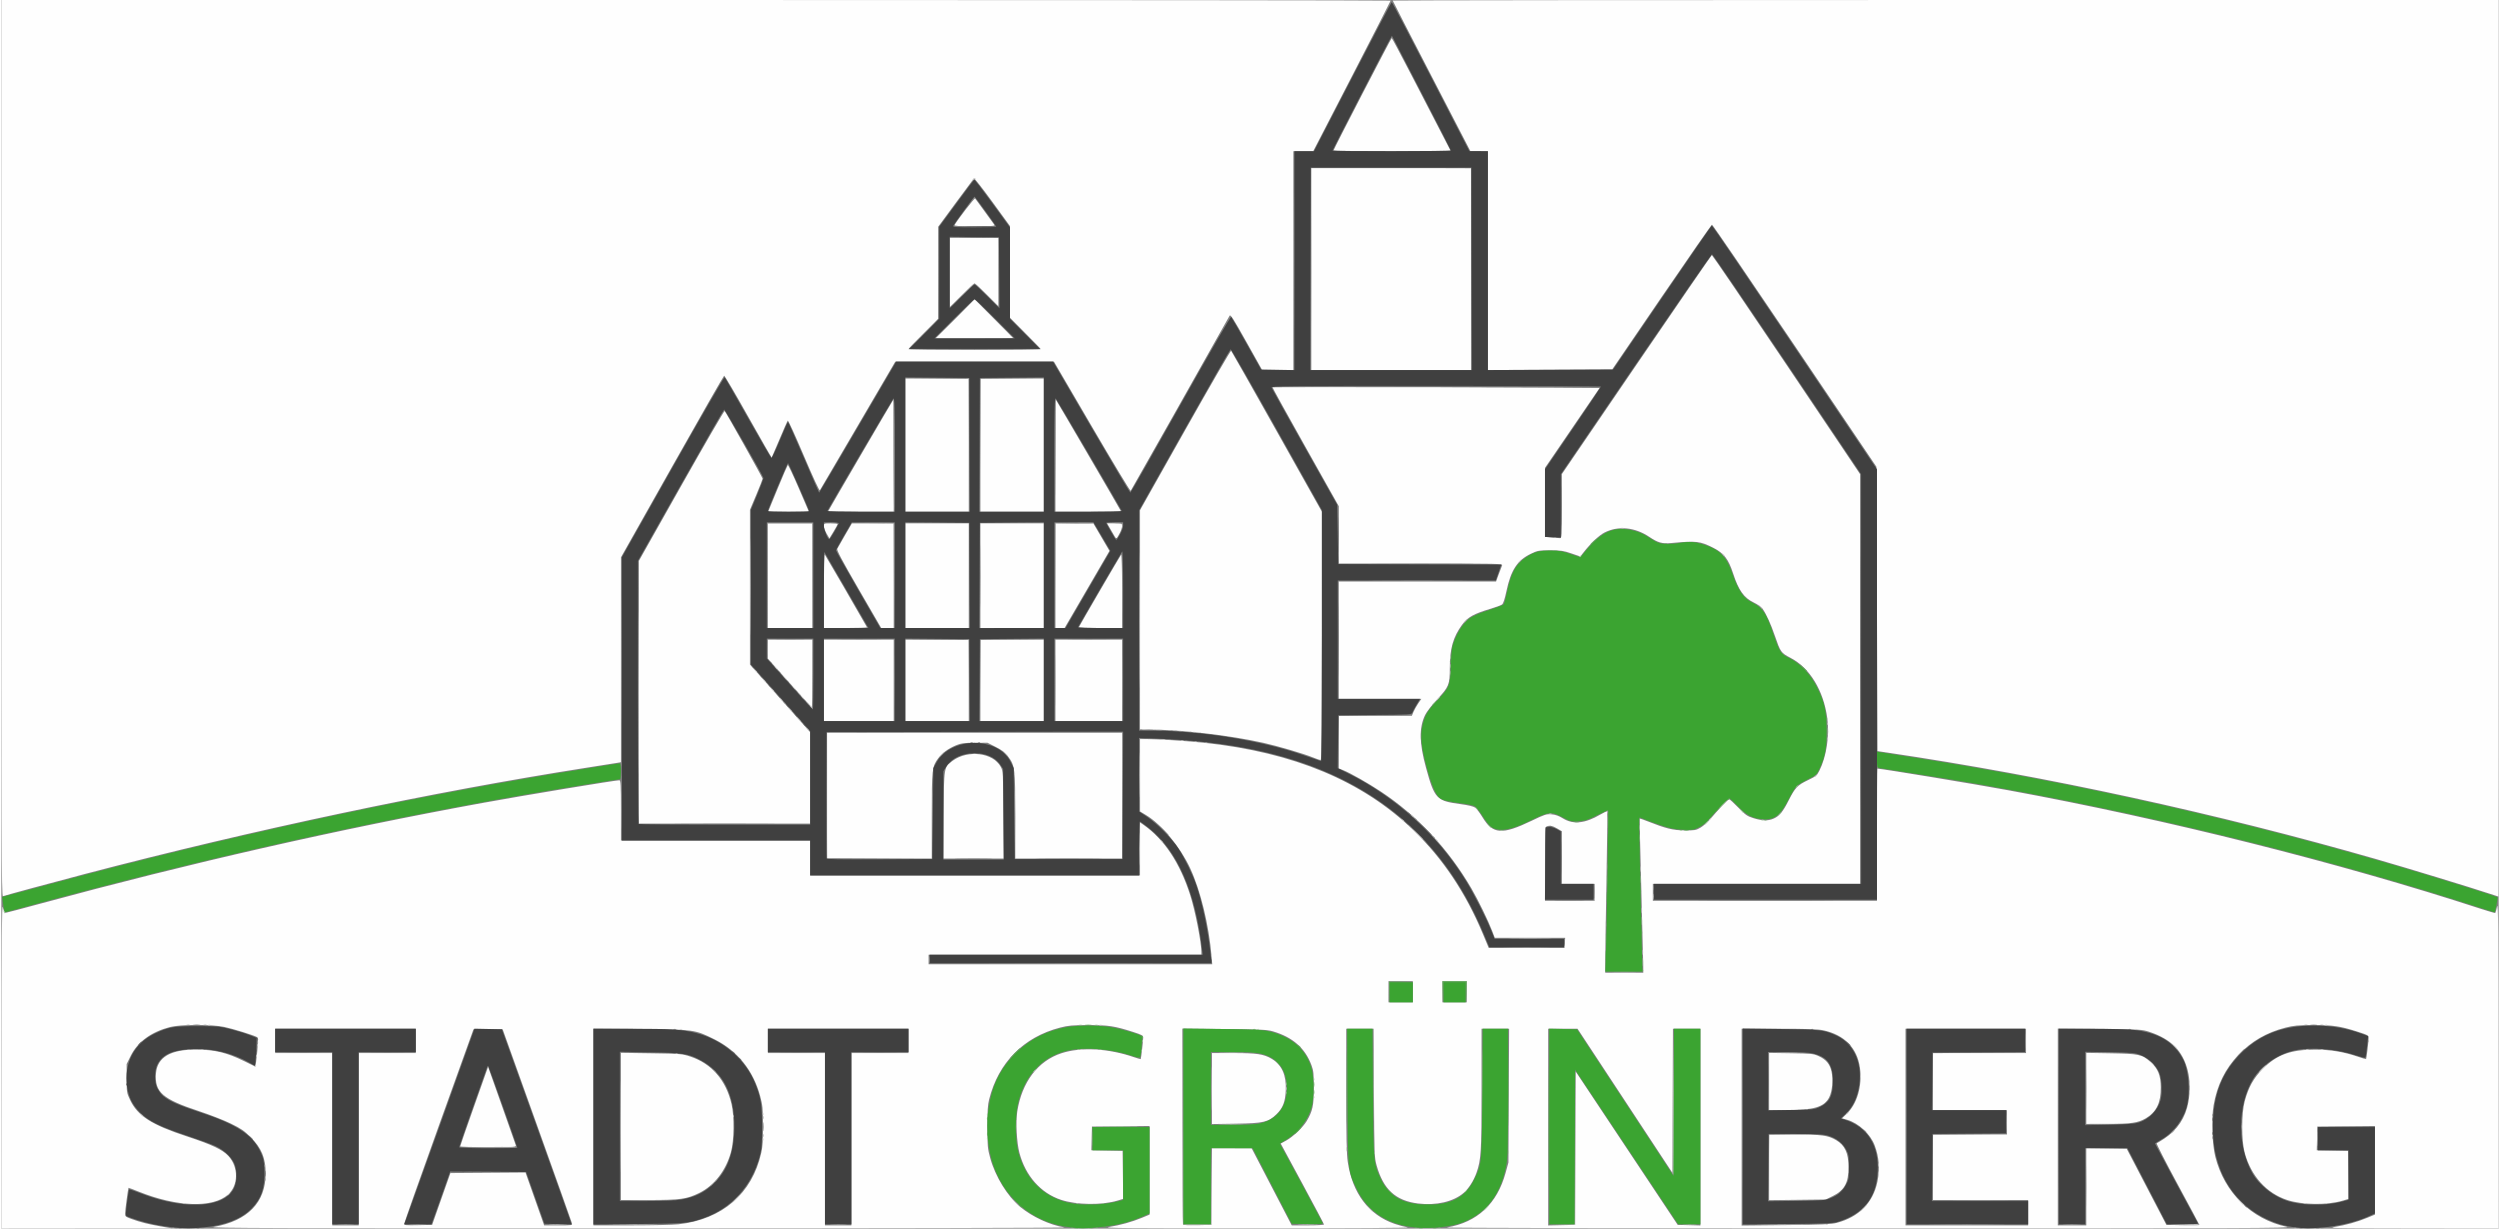 <?xml version="1.0" encoding="UTF-8" standalone="no"?><!-- Created with Inkscape (http://www.inkscape.org/) --><svg xmlns="http://www.w3.org/2000/svg" xmlns:inkscape="http://www.inkscape.org/namespaces/inkscape" xmlns:sodipodi="http://sodipodi.sourceforge.net/DTD/sodipodi-0.dtd" xmlns:svg="http://www.w3.org/2000/svg" height="86" id="svg1" sodipodi:docname="Logo SG2024-rgb.png" version="1.1" viewBox="0 0 2362 1162" width="175" xml:space="preserve"><rect x="0" y="0" width="2362" height="1162" fill="#808080" stroke="none"/><defs id="defs1"/><sodipodi:namedview bordercolor="#000000" borderopacity="0.25" id="namedview1" inkscape:deskcolor="#d1d1d1" inkscape:pagecheckerboard="0" inkscape:pageopacity="0.0" inkscape:showpageshadow="2" pagecolor="#ffffff"/><g id="g1" inkscape:groupmode="layer" inkscape:label="Image" transform="translate(0,0.982)"><g id="g2"><path d="M 0.112,1006.268 C 0.201,884.439 0.476,852.688 1.408,857.018 c 0.803,3.732 1.651,5.458 2.638,5.37 C 4.846,862.316 19.675,858.406 37,853.699 c 140.718,-38.23 280.635,-70.096 418,-95.2 38.853,-7.1 125.569,-21.482 129.529,-21.482 1.26,0 1.471,4.087 1.471,28.5 v 28.5 h 89.5 89.5 v 16.5 16.5 h 156 156 v -25.068 -25.068 l 3.25,2.27 c 19.587,13.68 34.378,35.92 44.138,66.366 4.613,14.391 10.566,44.573 10.601,53.75 l 0.011,2.75 H 1006 877 v 4.5 4.5 h 134.147 134.147 l -0.641,-7.583 c -2.506,-29.65 -10.426,-62.187 -20.287,-83.343 -9.358,-20.077 -26.935,-41.259 -41.587,-50.116 l -5.722,-3.459 -0.028,-34.25 -0.028,-34.25 6.25,0.01 c 10.244,0.016 39.238,1.896 54.514,3.535 84.91,9.111 149.758,36.244 197.965,82.831 27.563,26.636 49.188,58.936 65.362,97.624 l 5.644,13.5 h 35.883 35.883 l 0.305,-4.75 0.305,-4.75 -33.305,-0.015 -33.305,-0.015 -2.363,-6.235 c -3.703,-9.772 -13.352,-29.592 -19.664,-40.392 -21.975,-37.598 -51.151,-68.802 -85.771,-91.732 -12.063,-7.99 -28.657,-17.409 -35.478,-20.138 l -4.224,-1.69 v -24.891 -24.891 h 34.551 34.551 l 1.557,-3.727 c 0.857,-2.05 2.88,-5.65 4.497,-8 l 2.94,-4.273 H 1304.049 1265 v -55.5 -55.5 h 74.367 74.367 l 2.486,-6.75 c 1.368,-3.712 2.826,-7.537 3.24,-8.5 0.714,-1.658 -3.322,-1.75 -76.853,-1.75 H 1265 v -27.099 -27.099 l -31.51,-56.057 c -17.331,-30.832 -31.354,-56.214 -31.163,-56.404 0.191,-0.191 69.936,-0.233 154.989,-0.094 l 154.642,0.253 -25.97,38 -25.97,38 -0.01,32.608 -0.01,32.608 6.147,0.642 c 3.381,0.353 6.981,0.642 8,0.642 1.764,0 1.853,-1.466 1.853,-30.3 v -30.3 l 70.568,-103.45 c 38.812,-56.897 70.875,-103.556 71.25,-103.686 0.375,-0.13 32.07,46.427 70.432,103.461 l 69.75,103.698 v 193.789 193.789 h -98 -98 v 8 8 h 106 106 v -62.5 c 0,-34.375 0.196,-62.5 0.436,-62.5 3.668,0 91.122,14.46 124.125,20.523 149.614,27.487 312.851,68.449 446.391,112.016 7.399,2.414 13.646,4.196 13.882,3.959 0.236,-0.236 0.999,-3.033 1.695,-6.214 1.041,-4.761 1.284,21.696 1.368,149.466 l 0.102,155.25 -81.75,-0.099 c -69.488,-0.084 -80.55,-0.288 -73.75,-1.357 10.39,-1.633 22.033,-4.876 31.182,-8.685 l 7.318,-3.046 v -41.923 -41.923 l -27.25,0.266 -27.25,0.266 -0.282,11.223 -0.282,11.223 14.783,0.277 14.783,0.277 0.269,22.706 0.269,22.706 -5.269,1.586 c -14.778,4.448 -38.237,4.201 -52.769,-0.557 -19.594,-6.416 -34.132,-22.562 -40.203,-44.653 -3.12,-11.351 -3.103,-37.236 0.031,-48.787 3.59,-13.232 8.468,-21.975 17.081,-30.614 13.211,-13.252 26.286,-18.076 49.091,-18.113 14.7,-0.024 27.186,2.019 40.919,6.696 4.08,1.39 7.541,2.404 7.691,2.255 0.419,-0.419 2.391,-16.827 2.391,-19.898 0,-2.586 -0.551,-2.902 -10.75,-6.157 -16.396,-5.233 -22.799,-6.173 -41.75,-6.131 -14.422,0.032 -18.365,0.389 -26,2.35 -17.982,4.62 -32.255,12.884 -44.62,25.836 -12.544,13.139 -20.203,28.646 -23.5,47.581 -2.188,12.567 -1.415,36.739 1.555,48.589 8.515,33.975 34.292,59.325 67.565,66.445 6.26,1.34 -35.622,1.494 -396,1.462 -221.65,-0.02 -400.899,-0.391 -398.331,-0.824 28.76,-4.853 47.59,-22.375 55.616,-51.753 l 2.656,-9.724 0.328,-63.25 0.328,-63.25 H 1413.048 1400 v 56.75 c 0,60.096 -0.43,67.091 -4.848,79.598 -2.59,7.332 -7.244,14.651 -11.937,18.771 -9.564,8.398 -26.207,12.295 -43.293,10.138 -21.242,-2.681 -32.824,-13.339 -39.177,-36.051 -2.079,-7.433 -2.168,-9.862 -2.505,-68.457 l -0.349,-60.75 H 1284.944 1272 l 0.01,58.25 c 0,45.449 0.321,60.339 1.439,67.754 4.489,29.776 19.827,50.031 44.342,58.556 3.825,1.33 9.376,2.821 12.335,3.312 3.283,0.545 -52.307,0.9 -142.621,0.911 -122.4,0.015 -146.616,-0.2 -140,-1.24 10.39,-1.633 22.033,-4.876 31.182,-8.685 l 7.318,-3.046 v -41.923 -41.923 l -27.25,0.266 -27.25,0.266 -0.282,11.223 -0.282,11.223 14.783,0.277 14.783,0.277 0.269,22.706 0.269,22.706 -5.269,1.586 c -14.934,4.495 -38.498,4.191 -53.436,-0.69 -19.166,-6.262 -33.716,-22.686 -39.433,-44.512 -2.556,-9.759 -3.563,-29.161 -2.023,-39.001 4.359,-27.855 19.527,-47.853 41.811,-55.126 18.536,-6.049 44.31,-4.626 68.726,3.796 3.253,1.122 6.05,1.904 6.216,1.738 0.378,-0.378 2.35,-17.419 2.361,-20.406 0.01,-1.908 -1.295,-2.62 -9.72,-5.319 -17.449,-5.589 -23.203,-6.466 -42.271,-6.442 -15.009,0.019 -18.781,0.353 -26.5,2.344 -34.553,8.912 -58.403,32.99 -67.241,67.884 -1.325,5.232 -1.701,11.095 -1.683,26.237 0.021,17.896 0.24,20.298 2.656,29.21 4.693,17.305 16.334,36.282 28.375,46.254 11.398,9.44 28.07,17.19 41.893,19.474 2.75,0.455 -178.825,0.839 -403.5,0.854 -345.518,0.023 -407.352,-0.18 -401.054,-1.32 32.185,-5.824 49.054,-23.18 49.054,-50.472 0,-14.827 -3.832,-24.041 -14.394,-34.613 -5.939,-5.944 -8.997,-8.035 -18.606,-12.719 -6.325,-3.083 -19.825,-8.356 -30,-11.717 -34.645,-11.445 -42.131,-18.014 -40.724,-35.731 1.211,-15.247 13.833,-22.674 38.224,-22.492 17.582,0.132 28.718,2.847 45.5,11.092 5.225,2.567 9.769,4.797 10.097,4.956 0.328,0.159 1.172,-5.852 1.874,-13.358 1.074,-11.476 1.06,-13.781 -0.09,-14.492 -2.668,-1.646 -22.505,-7.82 -30.885,-9.611 -12.005,-2.565 -41.498,-2.525 -51.5,0.071 -17.769,4.611 -30.672,14.11 -37.247,27.42 L 118.5,1005.42 v 13.549 c 0,13.205 0.082,13.722 3.243,20.396 7.163,15.123 20.349,23.548 54.257,34.664 23.054,7.558 33.275,12.394 38.751,18.334 9.772,10.602 9.577,27.795 -0.416,36.591 -14.539,12.798 -48.184,11.653 -84.335,-2.87 -5.225,-2.099 -9.601,-3.734 -9.725,-3.633 -0.41,0.335 -3.275,21.869 -3.275,24.619 0,2.384 0.682,2.951 5.75,4.788 8.849,3.208 15.757,4.968 27.75,7.07 l 11,1.928 -80.75,0.081 -80.75,0.081 z M 338,1076.518 v -81.5 h 27 27 v -11.5 -11.5 H 325.5 259 v 11.5 11.5 h 27 27 v 81.5 81.5 h 12.5 12.5 z m 78.122,56.5 8.632,-24.5 35.498,-0.263 35.498,-0.263 7.668,21.762 c 4.217,11.969 8.189,23.225 8.826,25.012 l 1.158,3.25 h 13.408 c 13.407,0 13.407,-2e-4 12.836,-2.25 -0.314,-1.238 -15.174,-42.975 -33.023,-92.75 L 474.171,972.518 H 460.36 446.549 l -32.705,91 c -17.988,50.05 -32.736,91.8 -32.775,92.779 -0.064,1.633 1.019,1.756 13.175,1.5 l 13.245,-0.279 z m 17.877,-49.75 c -3.1e-4,-0.412 5.933,-17.499 13.185,-37.969 l 13.186,-37.219 12.826,36.219 c 7.054,19.92 13.076,37.007 13.382,37.969 0.52,1.637 -1.164,1.75 -26.011,1.75 -14.612,0 -26.568,-0.338 -26.568,-0.75 z M 640.5,1156.982 c 41.525,-4.705 69.651,-29.019 78.26,-67.656 1.322,-5.934 1.721,-12.128 1.66,-25.808 -0.071,-16.119 -0.354,-19.023 -2.702,-27.788 -6.496,-24.248 -21.508,-42.905 -43.218,-53.715 -18.538,-9.23 -19.464,-9.359 -70.25,-9.76 L 560,971.904 v 93.057 93.057 l 35.75,-0.01 c 19.663,0 39.8,-0.467 44.75,-1.028 z M 586,1064.417 v -69.601 l 28.75,0.429 c 27.932,0.417 28.982,0.505 36.907,3.116 20.202,6.654 33.795,22.39 39.008,45.158 2.645,11.553 2.392,34.077 -0.503,44.8 -4.794,17.753 -15.8,32.001 -30.162,39.047 -11.791,5.784 -17.778,6.616 -47.75,6.636 l -26.25,0.017 z m 218,12.101 v -81.5 h 27 27 v -11.5 -11.5 H 791.5 725 v 11.5 11.5 h 27 27 v 81.5 81.5 h 12.5 12.5 z m 340.762,44.75 0.262,-36.25 h 18.738 18.738 l 18.99,36.496 18.99,36.496 h 15.26 c 8.393,0 15.26,-0.379 15.26,-0.843 0,-0.464 -9.209,-17.878 -20.463,-38.698 l -20.463,-37.855 5.213,-2.843 c 6.167,-3.363 15.878,-12.599 19.284,-18.34 5.69,-9.593 6.807,-14.747 6.807,-31.42 0,-13.489 -0.285,-16.268 -2.193,-21.419 -6.05,-16.329 -17.805,-26.638 -36.684,-32.173 -5.166,-1.514 -11.525,-1.813 -45.75,-2.146 l -39.75,-0.387 v 92.396 c 0,50.818 0.312,92.708 0.694,93.09 0.382,0.382 6.569,0.569 13.75,0.417 l 13.056,-0.278 z M 1145,1028.6 v -33.582 l 20.25,0.016 c 22.291,0.017 28.622,0.961 36.19,5.396 9.641,5.65 14.037,15.499 13.364,29.942 -0.51,10.955 -2.725,16.632 -8.781,22.509 -7.673,7.446 -12.186,8.499 -38.272,8.927 l -22.75,0.373 z m 343.774,56.418 0.274,-72.5 48.226,72.5 48.226,72.5 10.75,0.284 10.75,0.284 v -93.034 -93.034 h -12.993 -12.993 l -0.257,68.148 -0.257,68.148 -44.858,-68.148 -44.859,-68.148 H 1476.891 1463 v 93.03 93.03 l 12.75,-0.28 12.75,-0.28 z m 247.173,70.612 c 20.908,-5.452 34.381,-19.069 38.474,-38.886 2.477,-11.989 1.66,-23.089 -2.522,-34.265 -4.073,-10.887 -15.379,-21.376 -26.352,-24.448 l -4.615,-1.292 4.477,-4.29 c 9.864,-9.452 14.773,-26.389 12.53,-43.236 -2.52,-18.936 -14.746,-31.503 -34.777,-35.749 -5.008,-1.061 -15.421,-1.417 -41.913,-1.43 l -35.25,-0.017 v 93.085 93.085 l 41.75,-0.438 c 34.876,-0.366 42.811,-0.715 48.197,-2.119 z M 1672,1103.077 v -31.06 l 23.75,0.016 c 25.926,0.017 31.88,0.819 39.582,5.333 8.322,4.877 11.745,12.341 11.758,25.643 0.015,14.664 -3.878,21.808 -14.82,27.198 l -6.72,3.31 -26.776,0.31 -26.775,0.31 z m 0,-81.132 v -27.072 l 20.75,0.324 c 19.32,0.302 21.112,0.488 26.007,2.699 7.151,3.23 10.788,7.617 12.283,14.812 1.626,7.826 0.649,18.356 -2.242,24.18 -4.538,9.142 -14.587,12.109 -41.048,12.122 l -15.75,0.01 z m 245,124.073 v -12 h -45 -45 v -31 -31 h 35 35 v -11.5 -11.5 h -35 -35 v -27 -27 h 44 44 v -11.5 -11.5 h -57 -57 v 93 93 h 58 58 z m 55,-24.522 v -36.522 l 19.097,0.272 19.097,0.272 18.764,36 18.764,36 15.639,0.275 c 8.601,0.151 15.639,0.077 15.639,-0.166 0,-0.243 -9.319,-17.66 -20.709,-38.706 -11.39,-21.045 -20.27,-38.41 -19.733,-38.59 0.537,-0.179 3.757,-2.142 7.155,-4.363 12.361,-8.076 20.21,-19.961 22.806,-34.532 3.774,-21.181 -1.052,-40.917 -12.899,-52.75 -5.831,-5.824 -13.798,-10.377 -24.12,-13.785 -6.755,-2.23 -8.39,-2.324 -46.75,-2.66 L 1945,971.893 v 93.062 93.062 h 13.5 13.5 z m 0,-93.059 v -33.581 l 23.25,0.398 c 26.672,0.456 29.569,1.098 37.608,8.326 6.976,6.272 9.466,12.504 9.564,23.938 0.124,14.455 -4.171,23.338 -14.099,29.156 -7.446,4.364 -13.861,5.311 -36.074,5.328 l -20.25,0.016 z m -637,-91.419 v -10 h -11.5 -11.5 v 10 10 h 11.5 11.5 z m 51,0 v -10 h -11.5 -11.5 v 10 10 h 11.5 11.5 z m 166.937,-24.75 c -0.035,-3.712 -0.86,-36.45 -1.833,-72.75 -0.974,-36.3 -1.677,-66.13 -1.564,-66.29 0.114,-0.159 3.526,1.026 7.583,2.634 17.334,6.87 23.794,8.456 34.877,8.559 9.76,0.091 10.832,-0.097 15.207,-2.669 2.589,-1.522 6.864,-5.331 9.5,-8.466 7.375,-8.769 16.504,-18.267 17.558,-18.267 0.521,0 4.406,3.553 8.634,7.896 6.911,7.1 8.373,8.108 14.499,10 8.331,2.573 13.832,2.638 19.144,0.225 5.274,-2.396 8.632,-6.514 13.959,-17.12 5.978,-11.902 8.343,-14.391 18.105,-19.05 7.643,-3.648 8.61,-4.44 10.879,-8.919 6.701,-13.223 9.755,-33.158 7.581,-49.478 -3.52,-26.417 -16.53,-47.841 -34.846,-57.383 -8.951,-4.663 -9.528,-5.474 -14.715,-20.669 -3.826,-11.21 -8.168,-20.749 -11.757,-25.832 -1.1,-1.557 -4.879,-4.207 -8.399,-5.889 -9.135,-4.363 -14.23,-11.548 -19.347,-27.28 -4.487,-13.796 -8.755,-19.328 -18.842,-24.419 -12.553,-6.337 -15.795,-6.702 -39.768,-4.489 -8.556,0.79 -12.612,-0.347 -20.663,-5.792 -13.593,-9.194 -29.404,-10.744 -42.42,-4.158 -5.043,2.552 -13.206,10.278 -19.841,18.781 l -3.033,3.886 -8.467,-2.904 c -7.424,-2.547 -9.884,-2.904 -19.967,-2.904 -10.827,0 -11.889,0.185 -18.151,3.151 -12.969,6.145 -19.09,15.447 -23.326,35.448 -1.645,7.765 -2.972,11.757 -4.212,12.664 -0.996,0.728 -5.635,2.458 -10.31,3.843 -16.453,4.875 -22.096,8.032 -27.489,15.38 -8.364,11.394 -11.502,22.407 -11.533,40.474 -0.027,16.221 -0.728,17.954 -12.238,30.283 -4.702,5.037 -9.694,11.529 -11.111,14.451 -5.803,11.97 -5.567,26.647 0.805,49.868 8.065,29.391 9.956,31.42 32.066,34.398 7.9,1.064 12.849,2.235 14.486,3.426 1.367,0.995 4.44,5.032 6.829,8.971 9.874,16.284 18.475,16.932 46.428,3.499 12.699,-6.103 14.142,-6.57 19,-6.15 3.672,0.317 6.896,1.47 10.692,3.824 9.698,6.013 21.071,4.847 35.446,-3.632 3.235,-1.908 6.121,-3.229 6.415,-2.935 0.293,0.294 8e-4,29.897 -0.65,65.785 -0.651,35.888 -1.175,70.089 -1.165,76.002 l 0.019,10.75 h 18 18 z M 1507,843.018 v -8 H 1491.5 1476 V 810.113 785.208 l -4.428,-2.595 c -4.44,-2.602 -7.041,-3.12 -9.99,-1.988 -1.401,0.537 -1.582,4.605 -1.582,35.5 v 34.893 h 23.5 23.5 z M 0,423.125 V -0.982 h 657 c 361.35,0 657,0.278 657,0.618 0,0.34 -16.475,32.515 -36.61,71.5 l -36.61,70.882 H 1231.39 1222 v 103.5 103.5 l -14.75,-0.02 -14.75,-0.02 -14.902,-26.585 c -12.54,-22.372 -15.065,-26.291 -15.935,-24.73 -15.732,28.231 -93.018,165.07 -93.527,165.595 -0.394,0.407 -16.885,-26.93 -36.646,-60.75 l -35.93,-61.49 -75.03,0.004 -75.03,0.004 -35.268,60.246 c -19.398,33.135 -35.616,60.794 -36.04,61.465 -0.466,0.736 -6.483,-12.237 -15.187,-32.744 -7.928,-18.68 -14.762,-33.618 -15.186,-33.194 -0.424,0.424 -3.954,8.394 -7.845,17.712 -3.891,9.318 -7.21,17.077 -7.375,17.241 -0.165,0.165 -10.154,-17.244 -22.199,-38.687 -12.045,-21.443 -22.295,-38.869 -22.778,-38.724 -0.483,0.144 -22.646,38.866 -49.25,86.049 L 586,526.178 v 96.875 96.875 l -3.25,0.557 c -1.788,0.306 -14.725,2.356 -28.75,4.554 C 407.025,748.074 238.458,783.773 79,825.631 48.324,833.684 3.883,845.742 1.477,846.665 0.176,847.164 0,796.739 0,423.125 Z m 983,-93.87 c 0,-0.42 -6.525,-7.276 -14.5,-15.237 L 954,299.544 v -43.341 -43.341 l -16.692,-22.93 c -9.181,-12.611 -17.023,-22.589 -17.427,-22.172 -0.404,0.417 -8.181,10.883 -17.283,23.258 l -16.548,22.5 -0.025,43.513 -0.025,43.513 -14,13.973 c -7.7,7.685 -14,14.317 -14,14.737 0,0.42 28.125,0.763 62.5,0.763 34.375,0 62.5,-0.343 62.5,-0.763 z m -81,-28.737 18.48,-18.5 18.26,18.24 C 948.783,310.289 957,318.615 957,318.758 c 0,0.143 -16.533,0.26 -36.74,0.26 H 883.52 Z M 897,256.751 v -32.734 h 23 23 v 32.233 32.233 L 932.234,277.751 c -5.921,-5.903 -11.202,-10.733 -11.734,-10.733 -0.532,0 -6.038,5.055 -12.234,11.234 L 897,289.485 Z m 4.609,-44.984 c 3.201,-5.501 18.834,-25.689 19.401,-25.055 0.396,0.443 4.446,5.98 9,12.305 4.554,6.325 8.719,12.062 9.257,12.75 0.775,0.991 -3.104,1.25 -18.704,1.25 -15.466,0 -19.526,-0.268 -18.954,-1.25 z M 2354,844.449 c -19.858,-6.563 -78.909,-24.574 -108,-32.941 -150.938,-43.41 -311.086,-78.291 -462.5,-100.734 l -9,-1.334 -0.5,-134.462 -0.5,-134.462 -77.276,-114.5 c -42.502,-62.975 -77.715,-114.5 -78.25,-114.5 -0.536,0 -22.012,30.825 -47.726,68.5 l -46.752,68.5 -58.748,0.258 -58.748,0.258 v -103.508 -103.508 h -8.256 -8.256 L 1352.744,71.068 C 1332.535,32.045 1316,-0.13 1316,-0.432 c 0,-0.302 235.35,-0.55 523,-0.55 h 523 V 423.018 c 0,233.2 -0.113,423.98 -0.25,423.955 -0.138,-0.025 -3.625,-1.16 -7.75,-2.524 z M 781,751.518 v -59.5 H 920.5 1060 v 59.5 59.5 H 1009.5 959 v -40.184 c 0,-45.193 -0.306,-47.705 -6.871,-56.418 -2.796,-3.712 -5.59,-5.866 -11.537,-8.898 l -7.847,-4 -12.123,0.039 c -10.239,0.033 -12.956,0.387 -17.486,2.28 -7.519,3.142 -13.4,7.415 -17.066,12.4 C 880.235,724.171 880,726.281 880,770.699 v 40.319 H 830.5 781 Z m 110.208,18.75 c 0.333,-46.386 0.205,-45.627 8.709,-51.799 14.483,-10.512 38.223,-7.473 45.313,5.8 2.239,4.191 2.274,4.814 2.571,45.499 l 0.301,41.25 h -28.593 -28.593 z m -288.201,-116.5 0.007,-124.25 40.185,-71.259 c 22.102,-39.192 40.514,-70.917 40.917,-70.5 1.312,1.359 35.885,63.06 35.885,64.042 0,0.525 -2.7,7.372 -6,15.217 l -6,14.263 v 73.12 73.12 l 28.487,31.998 28.487,31.998 0.013,43.25 0.013,43.25 H 684 603 Z M 1240.5,715.386 c -8.562,-3.503 -32.975,-10.705 -46.77,-13.797 -32.118,-7.2 -78.504,-12.548 -108.98,-12.567 l -7.75,-0.005 0.01,-103.75 0.01,-103.75 42.686,-75.753 c 23.477,-41.664 43.02,-75.414 43.427,-75 0.407,0.414 19.894,34.846 43.303,76.514 L 1249,483.04 v 117.489 c 0,93.372 -0.257,117.471 -1.25,117.401 -0.688,-0.049 -3.95,-1.193 -7.25,-2.543 z M 778,642.518 v -38.5 h 33 33 v 38.5 38.5 h -33 -33 z m 77,0 v -38.5 h 30 30 v 38.5 38.5 h -30 -30 z m 71,0 v -38.5 h 30 30 v 38.5 38.5 h -30 -30 z m 71,0 v -38.5 h 31.5 31.5 v 38.5 38.5 H 1028.5 997 Z M 745.59,644.974 725,621.93 v -8.956 -8.956 h 21 21 v 32 c 0,17.6 -0.185,32 -0.41,32 -0.226,0 -9.676,-10.37 -21,-23.044 z M 725,543.518 v -49.5 h 21 21 v 49.5 49.5 h -21 -21 z m 53,14.3 c 0,-19.445 0.381,-34.775 0.851,-34.25 0.606,0.676 34.524,59.152 39.848,68.7 0.23,0.412 -8.833,0.75 -20.141,0.75 H 778 Z m 33.005,-1.409 c -16.094,-27.774 -21.007,-37.028 -20.359,-38.345 0.47,-0.955 3.779,-6.752 7.354,-12.883 l 6.5,-11.147 19.75,-0.008 19.75,-0.008 v 49.5 49.5 h -5.891 -5.891 z M 855,543.518 v -49.5 h 30 30 v 49.5 49.5 h -30 -30 z m 71,0 v -49.5 h 30 30 v 49.5 49.5 h -30 -30 z m 71,0 v -49.5 h 17.898 17.898 l 7.637,13.015 7.637,13.015 -21.229,36.485 -21.228,36.485 H 1001.307 997 Z m 22.167,48.68 c 0.665,-1.634 39.158,-67.706 39.984,-68.63 0.467,-0.523 0.849,14.882 0.849,34.25 v 35.2 h -20.583 c -11.321,0 -20.433,-0.369 -20.25,-0.82 z m 33.754,-85.995 c -0.848,-1.477 -2.795,-4.823 -4.326,-7.435 l -2.784,-4.75 h 7.095 c 6.931,0 7.095,0.059 7.095,2.54 0,1.397 -0.883,4.209 -1.961,6.25 -3.286,6.215 -3.44,6.318 -5.118,3.395 z M 780.599,503.777 C 779.17,501.338 778,498.144 778,496.68 c 0,-2.61 0.128,-2.662 6.5,-2.662 3.575,0 6.484,0.338 6.465,0.75 -0.019,0.412 -1.775,3.606 -3.901,7.097 l -3.866,6.347 z m -46.4,-42.509 c 4.929,-11.963 9.263,-22.048 9.631,-22.413 0.368,-0.365 5.006,9.423 10.307,21.75 l 9.637,22.413 H 744.506 725.238 Z M 782,482.618 c 0,-0.408 60.945,-104.759 61.626,-105.517 0.206,-0.229 0.374,23.508 0.374,52.75 v 53.167 h -31 c -17.05,0 -31,-0.18 -31,-0.4 z m 73,-62.6 v -63 h 30 30 v 63 63 h -30 -30 z m 71,0 v -63 h 30 30 v 63 63 h -30 -30 z m 71,9.833 c 0,-29.242 0.177,-52.979 0.394,-52.75 C 998.01,377.753 1059,482.254 1059,482.658 c 0,0.198 -13.95,0.36 -31,0.36 h -31 z m 242,-176.333 v -95.5 h 75.5 75.5 v 95.5 95.5 h -75.5 -75.5 z m 21,-112.162 c 0,-1.088 54.455,-106.309 55.026,-106.324 0.289,-0.008 8.729,15.849 18.754,35.236 10.026,19.387 22.486,43.462 27.69,53.5 l 9.462,18.25 h -55.466 c -30.506,0 -55.466,-0.298 -55.466,-0.662 z" id="path9" style="fill:#fefefe"/><path d="m 161.812,1160.335 c 0.722,-0.289 1.584,-0.253 1.917,0.079 0.332,0.332 -0.258,0.569 -1.312,0.525 -1.165,-0.048 -1.402,-0.285 -0.604,-0.604 z m 2007,0 c 0.722,-0.289 1.584,-0.253 1.917,0.079 0.332,0.332 -0.258,0.569 -1.312,0.525 -1.165,-0.048 -1.402,-0.285 -0.604,-0.604 z m -1849.521,-3.059 c 3.735,-0.193 9.585,-0.192 13,0 3.415,0.195 0.358,0.353 -6.792,0.351 -7.15,0 -9.944,-0.161 -6.208,-0.354 z m 67.958,9e-4 c 3.712,-0.192 9.787,-0.192 13.5,0 3.712,0.192 0.675,0.35 -6.75,0.35 -7.425,0 -10.463,-0.157 -6.75,-0.35 z m 131.956,10e-4 c 3.688,-0.192 9.988,-0.193 14,0 4.012,0.19 0.994,0.347 -6.706,0.349 -7.7,0 -10.982,-0.154 -7.294,-0.346 z m 59.61,-0.01 c 10.624,-0.162 27.724,-0.162 38,6e-4 10.276,0.162 1.584,0.295 -19.316,0.295 -20.9,-3e-4 -29.308,-0.133 -18.684,-0.295 z m 206.476,0.01 c 3.735,-0.193 9.585,-0.192 13,0 3.415,0.195 0.358,0.353 -6.792,0.351 -7.15,0 -9.944,-0.161 -6.208,-0.354 z m 332.18,-0.478 c -0.268,-0.704 -0.369,-42.679 -0.225,-93.279 l 0.263,-92 0.245,92.75 0.245,92.75 h 12.988 12.988 l 0.281,-35.75 0.281,-35.75 -0.019,36 -0.019,36 -13.27,0.279 c -10.063,0.212 -13.388,-0.03 -13.758,-1 z m 110.326,0.476 c 4.564,-0.186 11.764,-0.185 16,0 4.236,0.187 0.502,0.339 -8.297,0.338 -8.8,0 -12.266,-0.154 -7.702,-0.34 z m 247.695,0.012 12.495,-0.327 0.266,-72.22 0.266,-72.22 -0.01,72.5 -0.01,72.5 -12.752,0.047 -12.752,0.047 z m 115.794,-0.01 c 3.183,-0.199 8.133,-0.197 11,0 2.867,0.201 0.264,0.364 -5.787,0.362 -6.05,0 -8.396,-0.167 -5.213,-0.366 z m 73.463,-0.01 c 10.588,-0.162 27.913,-0.162 38.5,0 10.588,0.162 1.925,0.294 -19.25,0.294 -21.175,0 -29.837,-0.133 -19.25,-0.294 z m 165,-8e-4 c 16.087,-0.154 42.413,-0.154 58.5,0 16.087,0.154 2.925,0.281 -29.25,0.281 -32.175,0 -45.337,-0.126 -29.25,-0.281 z m 121.456,0.01 c 3.688,-0.192 9.989,-0.193 14,0 4.012,0.19 0.994,0.347 -6.706,0.349 -7.7,0 -10.982,-0.154 -7.294,-0.346 z m 101.294,0.068 c 11.987,-0.724 26.504,-0.767 26.502,-0.078 0,0.412 -7.09,0.667 -15.752,0.565 -8.662,-0.102 -13.5,-0.321 -10.75,-0.487 z m -759.554,-16.078 -3.446,-3.75 3.75,3.446 c 3.49,3.208 4.21,4.054 3.446,4.054 -0.167,0 -1.855,-1.688 -3.75,-3.75 z m 468.054,0.25 c 1.866,-1.925 3.617,-3.5 3.892,-3.5 0.275,0 -1.026,1.575 -2.892,3.5 -1.866,1.925 -3.617,3.5 -3.892,3.5 -0.275,0 1.026,-1.575 2.892,-3.5 z m -802.563,-5.75 -2.937,-3.25 3.25,2.937 c 3.029,2.738 3.71,3.563 2.937,3.563 -0.172,0 -1.635,-1.462 -3.25,-3.25 z m 1159,0 -2.937,-3.25 3.25,2.937 c 1.788,1.615 3.25,3.078 3.25,3.25 0,0.773 -0.825,0.092 -3.563,-2.937 z m -1945.625,1.567 c 0.722,-0.289 1.584,-0.253 1.917,0.079 0.332,0.332 -0.258,0.569 -1.312,0.525 -1.165,-0.048 -1.402,-0.285 -0.604,-0.604 z m 2006,0 c 0.722,-0.289 1.584,-0.253 1.917,0.079 0.332,0.332 -0.258,0.569 -1.312,0.525 -1.165,-0.048 -1.402,-0.285 -0.604,-0.604 z m 20,0 c 0.722,-0.289 1.584,-0.253 1.917,0.079 0.332,0.332 -0.258,0.569 -1.312,0.525 -1.165,-0.048 -1.402,-0.285 -0.604,-0.604 z M 695,1132.518 c 1.866,-1.925 3.617,-3.5 3.892,-3.5 0.275,0 -1.027,1.575 -2.892,3.5 -1.866,1.925 -3.617,3.5 -3.892,3.5 -0.275,0 1.027,-1.575 2.892,-3.5 z m -109.527,-68 c 10e-5,-38.5 0.124,-54.105 0.276,-34.677 0.152,19.428 0.152,50.928 -1.7e-4,70 -0.152,19.072 -0.276,3.177 -0.276,-35.323 z M 214,1129.64 c 0,-0.208 0.787,-0.995 1.75,-1.75 1.586,-1.244 1.621,-1.208 0.378,0.378 -1.306,1.666 -2.128,2.195 -2.128,1.372 z m 1561.195,-21.122 c 0.02,-1.65 0.244,-2.204 0.498,-1.231 0.254,0.973 0.237,2.323 -0.037,3 -0.274,0.677 -0.481,-0.119 -0.461,-1.769 z m -194.386,0.75 c -0.17,-0.412 -0.079,-31.575 0.201,-69.25 l 0.51,-68.5 0.24,69.25 c 0.132,38.087 0.041,69.25 -0.201,69.25 -0.242,0 -0.58,-0.338 -0.75,-0.75 z m 166.386,-2.75 c 0.02,-1.65 0.244,-2.204 0.498,-1.231 0.254,0.973 0.237,2.323 -0.037,3 -0.274,0.677 -0.481,-0.119 -0.461,-1.769 z m -1304.38,0.751 c 10.073,-0.163 26.273,-0.163 36,6e-4 9.727,0.164 1.485,0.297 -18.315,0.297 -19.8,-4e-4 -27.758,-0.134 -17.685,-0.297 z m -193.736,-5.835 c 0.048,-1.165 0.285,-1.402 0.604,-0.604 0.289,0.722 0.253,1.584 -0.079,1.917 -0.332,0.332 -0.569,-0.258 -0.525,-1.312 z m 1498.116,-0.917 c 0.02,-1.65 0.244,-2.204 0.498,-1.231 0.254,0.973 0.237,2.323 -0.037,3 -0.274,0.677 -0.481,-0.119 -0.461,-1.769 z m 28,0 c 0.02,-1.65 0.244,-2.204 0.498,-1.231 0.254,0.973 0.237,2.323 -0.037,3 -0.274,0.677 -0.481,-0.119 -0.461,-1.769 z m -743.817,-24.5 c 0,-6.325 0.162,-8.912 0.361,-5.75 0.198,3.163 0.198,8.338 0,11.5 -0.199,3.163 -0.361,0.575 -0.361,-5.75 z m 1159,0 c 0,-6.325 0.162,-8.912 0.361,-5.75 0.198,3.163 0.198,8.338 0,11.5 -0.199,3.163 -0.361,0.575 -0.361,-5.75 z m -1470.299,0.417 c 0.048,-1.165 0.285,-1.402 0.604,-0.604 0.289,0.722 0.253,1.584 -0.079,1.917 -0.332,0.332 -0.569,-0.258 -0.525,-1.312 z m 680.386,-52.917 c 2e-4,-28.6 0.128,-40.156 0.284,-25.68 0.156,14.476 0.156,37.876 -3e-4,52 -0.156,14.124 -0.284,2.28 -0.284,-26.32 z m -256.016,5 c 4e-4,-18.7 0.135,-26.209 0.3,-16.686 0.165,9.523 0.164,24.823 -7e-4,34 -0.165,9.177 -0.299,1.386 -0.299,-17.314 z m -452.37,25.917 c 0.048,-1.165 0.285,-1.402 0.604,-0.604 0.289,0.722 0.253,1.584 -0.079,1.917 -0.332,0.332 -0.569,-0.258 -0.525,-1.312 z m -560.207,-1.167 c -1.244,-1.586 -1.208,-1.621 0.378,-0.378 1.666,1.306 2.195,2.128 1.372,2.128 -0.208,0 -0.995,-0.787 -1.75,-1.75 z m 588.207,-0.833 c 0.048,-1.165 0.285,-1.402 0.604,-0.604 0.289,0.722 0.253,1.584 -0.079,1.917 -0.332,0.332 -0.569,-0.258 -0.525,-1.312 z M 1745,1052.64 c 0,-0.208 0.787,-0.995 1.75,-1.75 1.586,-1.244 1.621,-1.208 0.378,0.378 -1.306,1.666 -2.128,2.195 -2.128,1.372 z m -38.188,-4.306 c 0.722,-0.289 1.584,-0.253 1.917,0.079 0.332,0.332 -0.258,0.569 -1.312,0.525 -1.165,-0.048 -1.402,-0.285 -0.604,-0.604 z m 362.42,-16.317 c 0,-1.925 0.206,-2.712 0.457,-1.75 0.252,0.963 0.252,2.538 0,3.5 -0.252,0.963 -0.457,0.175 -0.457,-1.75 z m -854.037,-3.5 c 0.02,-1.65 0.244,-2.204 0.498,-1.231 0.254,0.973 0.237,2.323 -0.037,3 -0.274,0.677 -0.481,-0.119 -0.461,-1.769 z m 854.037,-4.5 c 0,-1.925 0.206,-2.712 0.457,-1.75 0.252,0.963 0.252,2.538 0,3.5 -0.252,0.963 -0.457,0.175 -0.457,-1.75 z m -311,-7 c 0,-1.925 0.206,-2.712 0.457,-1.75 0.252,0.963 0.252,2.538 0,3.5 -0.252,0.963 -0.457,0.175 -0.457,-1.75 z M 976,1012.64 c 0,-0.208 0.787,-0.995 1.75,-1.75 1.586,-1.244 1.621,-1.208 0.378,0.378 -1.306,1.666 -2.128,2.195 -2.128,1.372 z m 1162,-3.122 c 1.866,-1.925 3.617,-3.5 3.892,-3.5 0.275,0 -1.026,1.575 -2.892,3.5 -1.866,1.925 -3.617,3.5 -3.892,3.5 -0.275,0 1.026,-1.575 2.892,-3.5 z m -1898.5,-2.5 c 0.34,-0.55 0.816,-1 1.059,-1 0.243,0 0.441,0.45 0.441,1 0,0.55 -0.477,1 -1.059,1 -0.582,0 -0.781,-0.45 -0.441,-1 z m 1793.905,-3.25 -1.905,-2.25 2.25,1.905 c 2.114,1.79 2.705,2.595 1.905,2.595 -0.19,0 -1.202,-1.012 -2.25,-2.25 z M 241.079,997.434 c 0.048,-1.165 0.285,-1.402 0.604,-0.604 0.289,0.722 0.253,1.584 -0.079,1.917 -0.332,0.332 -0.569,-0.258 -0.525,-1.312 z m 396.734,-2.1 c 0.722,-0.289 1.584,-0.253 1.917,0.079 0.332,0.332 -0.258,0.569 -1.312,0.525 -1.165,-0.048 -1.402,-0.285 -0.604,-0.604 z M 175.75,991.355 c 0.688,-0.277 1.812,-0.277 2.5,0 0.688,0.277 0.125,0.504 -1.25,0.504 -1.375,0 -1.938,-0.227 -1.25,-0.504 z m 13,0 c 0.688,-0.277 1.812,-0.277 2.5,0 0.688,0.277 0.125,0.504 -1.25,0.504 -1.375,0 -1.938,-0.227 -1.25,-0.504 z m 832.062,-0.021 c 0.722,-0.289 1.584,-0.253 1.917,0.079 0.332,0.332 -0.258,0.569 -1.312,0.525 -1.165,-0.048 -1.402,-0.285 -0.604,-0.604 z m 13.938,0.021 c 0.688,-0.277 1.812,-0.277 2.5,0 0.688,0.277 0.125,0.504 -1.25,0.504 -1.375,0 -1.938,-0.227 -1.25,-0.504 z m 1145,0 c 0.688,-0.277 1.812,-0.277 2.5,0 0.688,0.277 0.125,0.504 -1.25,0.504 -1.375,0 -1.938,-0.227 -1.25,-0.504 z m 14,0 c 0.688,-0.277 1.812,-0.277 2.5,0 0.688,0.277 0.125,0.504 -1.25,0.504 -1.375,0 -1.938,-0.227 -1.25,-0.504 z m -138.826,-3.088 -2.424,-2.75 2.75,2.424 c 1.512,1.333 2.75,2.571 2.75,2.75 0,0.784 -0.81,0.146 -3.076,-2.424 z M 242.079,987.434 c 0.048,-1.165 0.285,-1.402 0.604,-0.604 0.289,0.722 0.253,1.584 -0.079,1.917 -0.332,0.332 -0.569,-0.258 -0.525,-1.312 z M 641.812,972.335 c 0.722,-0.289 1.584,-0.253 1.917,0.079 0.332,0.332 -0.258,0.569 -1.312,0.525 -1.165,-0.048 -1.402,-0.285 -0.604,-0.604 z m 1376,0 c 0.722,-0.289 1.584,-0.253 1.917,0.079 0.332,0.332 -0.258,0.569 -1.312,0.525 -1.165,-0.048 -1.402,-0.285 -0.604,-0.604 z m -1822,-4 c 0.722,-0.289 1.584,-0.253 1.917,0.079 0.332,0.332 -0.258,0.569 -1.312,0.525 -1.165,-0.048 -1.402,-0.285 -0.604,-0.604 z m 843,0 c 0.722,-0.289 1.584,-0.253 1.917,0.079 0.332,0.332 -0.258,0.569 -1.312,0.525 -1.165,-0.048 -1.402,-0.285 -0.604,-0.604 z m 1159,0 c 0.722,-0.289 1.584,-0.253 1.917,0.079 0.332,0.332 -0.258,0.569 -1.312,0.525 -1.165,-0.048 -1.402,-0.285 -0.604,-0.604 z M 1525.75,918.273 c 5.088,-0.181 13.412,-0.181 18.5,0 5.088,0.181 0.925,0.33 -9.25,0.33 -10.175,0 -14.338,-0.148 -9.25,-0.33 z M 877.286,906.518 c 0.008,-2.75 0.202,-3.756 0.432,-2.236 0.23,1.52 0.224,3.77 -0.014,5 -0.237,1.23 -0.425,-0.014 -0.418,-2.764 z m 266.793,-4.083 c 0.048,-1.165 0.285,-1.402 0.604,-0.604 0.289,0.722 0.253,1.584 -0.079,1.917 -0.332,0.332 -0.569,-0.258 -0.525,-1.312 z m 408.173,-2.917 c 0.011,-2.2 0.216,-2.982 0.455,-1.738 0.239,1.244 0.23,3.044 -0.02,4 -0.25,0.956 -0.446,-0.062 -0.435,-2.262 z m -127.437,-4.249 c 10.073,-0.163 26.273,-0.163 36,5.9e-4 9.727,0.164 1.485,0.297 -18.315,0.297 -19.8,-3.3e-4 -27.758,-0.134 -17.685,-0.297 z m 4.435,-8.999 c 9.213,-0.165 24.288,-0.165 33.5,0 9.213,0.165 1.675,0.3 -16.75,0.3 -18.425,0 -25.962,-0.135 -16.75,-0.3 z m 88.06,-12.752 c 0.01,-3.3 0.192,-4.529 0.415,-2.732 0.223,1.797 0.218,4.497 -0.01,6 -0.228,1.503 -0.41,0.032 -0.405,-3.268 z m 33.962,-13.5 c 0,-2.475 0.195,-3.487 0.433,-2.25 0.238,1.238 0.238,3.263 0,4.5 -0.238,1.238 -0.433,0.225 -0.433,-2.25 z m -45.194,-10.583 c 0.048,-1.165 0.285,-1.402 0.604,-0.604 0.289,0.722 0.253,1.584 -0.079,1.917 -0.332,0.332 -0.569,-0.258 -0.525,-1.312 z m 56.194,-2.417 c 0,-2.475 0.195,-3.487 0.433,-2.25 0.238,1.238 0.238,3.263 0,4.5 -0.238,1.238 -0.433,0.225 -0.433,-2.25 z m -485.838,-45 c 0,-14.025 0.141,-19.762 0.312,-12.75 0.172,7.013 0.172,18.488 0,25.5 -0.172,7.013 -0.312,1.275 -0.312,-12.75 z m 473.838,19 c 0,-2.475 0.195,-3.487 0.433,-2.25 0.238,1.238 0.238,3.263 0,4.5 -0.238,1.238 -0.433,0.225 -0.433,-2.25 z m -31.962,-2.5 c 0.01,-3.3 0.192,-4.529 0.415,-2.732 0.223,1.797 0.218,4.497 -0.01,6 -0.228,1.503 -0.41,0.032 -0.405,-3.268 z m -421.438,-24.25 c -1.244,-1.586 -1.208,-1.621 0.378,-0.378 0.963,0.755 1.75,1.542 1.75,1.75 0,0.823 -0.821,0.293 -2.128,-1.372 z m 260,-1 c -1.244,-1.586 -1.208,-1.621 0.378,-0.378 0.963,0.755 1.75,1.542 1.75,1.75 0,0.823 -0.821,0.293 -2.128,-1.372 z m -17.907,-6 -5.466,-5.75 5.75,5.466 c 3.163,3.006 5.75,5.594 5.75,5.75 0,0.742 -0.956,-0.124 -6.034,-5.466 z m 210.307,-5.25 c 0,-2.475 0.195,-3.487 0.433,-2.25 0.238,1.238 0.238,3.263 0,4.5 -0.238,1.238 -0.433,0.225 -0.433,-2.25 z m -946.788,-128 c 0,-68.475 0.119,-96.487 0.265,-62.25 0.146,34.237 0.146,90.263 0,124.5 -0.146,34.237 -0.265,6.225 -0.265,-62.25 z m 722.388,120.25 c -1.244,-1.586 -1.208,-1.621 0.378,-0.378 0.963,0.755 1.75,1.542 1.75,1.75 0,0.823 -0.821,0.293 -2.128,-1.372 z M 1615,774.64 c 0,-0.208 0.787,-0.995 1.75,-1.75 1.586,-1.244 1.621,-1.208 0.378,0.378 -1.306,1.666 -2.128,2.195 -2.128,1.372 z m -281.128,-4.372 c -1.244,-1.586 -1.208,-1.621 0.378,-0.378 0.963,0.755 1.75,1.542 1.75,1.75 0,0.823 -0.821,0.293 -2.128,-1.372 z m 129.878,-1.912 c 0.688,-0.277 1.812,-0.277 2.5,0 0.688,0.277 0.125,0.504 -1.25,0.504 -1.375,0 -1.938,-0.227 -1.25,-0.504 z m 55.408,-1.338 c 0,-1.375 0.227,-1.938 0.504,-1.25 0.277,0.688 0.277,1.812 0,2.5 -0.277,0.688 -0.504,0.125 -0.504,-1.25 z m -442.708,-35 c 0,-18.975 0.134,-26.738 0.299,-17.25 0.164,9.488 0.164,25.012 0,34.5 -0.164,9.488 -0.299,1.725 -0.299,-17.25 z M 1715,733.64 c 0,-0.208 0.787,-0.995 1.75,-1.75 1.586,-1.244 1.621,-1.208 0.378,0.378 -1.306,1.666 -2.128,2.195 -2.128,1.372 z m -756.921,-3.206 c 0.048,-1.165 0.285,-1.402 0.604,-0.604 0.289,0.722 0.253,1.584 -0.079,1.917 -0.332,0.332 -0.569,-0.258 -0.525,-1.312 z M 889,712.518 c 1.292,-1.375 2.574,-2.5 2.849,-2.5 0.275,0 -0.557,1.125 -1.849,2.5 -1.292,1.375 -2.574,2.5 -2.849,2.5 -0.275,0 0.557,-1.125 1.849,-2.5 z m 59.924,-1.25 -2.424,-2.75 2.75,2.424 c 1.512,1.333 2.75,2.571 2.75,2.75 0,0.784 -0.81,0.146 -3.076,-2.424 z m 189.888,-9.933 c 0.722,-0.289 1.584,-0.253 1.917,0.079 0.332,0.332 -0.258,0.569 -1.312,0.525 -1.165,-0.048 -1.402,-0.285 -0.604,-0.604 z m -10,-1 c 0.722,-0.289 1.584,-0.253 1.917,0.079 0.332,0.332 -0.258,0.569 -1.312,0.525 -1.165,-0.048 -1.402,-0.285 -0.604,-0.604 z m -13.062,-0.979 c 0.688,-0.277 1.812,-0.277 2.5,0 0.688,0.277 0.125,0.504 -1.25,0.504 -1.375,0 -1.938,-0.227 -1.25,-0.504 z m 226.536,-3.838 c 0.01,-2.75 0.202,-3.756 0.432,-2.236 0.23,1.52 0.224,3.77 -0.014,5 -0.237,1.23 -0.425,-0.014 -0.418,-2.764 z m -245.036,2.811 c 0.963,-0.252 2.538,-0.252 3.5,0 0.963,0.252 0.175,0.457 -1.75,0.457 -1.925,0 -2.712,-0.206 -1.75,-0.457 z m 629.829,-0.894 c 0.048,-1.165 0.285,-1.402 0.604,-0.604 0.289,0.722 0.253,1.584 -0.079,1.917 -0.332,0.332 -0.569,-0.258 -0.525,-1.312 z M 1126.75,691.355 c 0.688,-0.277 1.812,-0.277 2.5,0 0.688,0.277 0.125,0.504 -1.25,0.504 -1.375,0 -1.938,-0.227 -1.25,-0.504 z m -13,-1 c 0.688,-0.277 1.812,-0.277 2.5,0 0.688,0.277 0.125,0.504 -1.25,0.504 -1.375,0 -1.938,-0.227 -1.25,-0.504 z m -351.878,-2.088 c -1.244,-1.586 -1.208,-1.621 0.378,-0.378 0.963,0.755 1.75,1.542 1.75,1.75 0,0.823 -0.821,0.293 -2.128,-1.372 z m 330.878,1.044 c 1.238,-0.238 3.263,-0.238 4.5,0 1.238,0.238 0.225,0.433 -2.25,0.433 -2.475,0 -3.487,-0.195 -2.25,-0.433 z m -16.268,-103.794 c 0,-57.2 0.121,-80.453 0.268,-51.674 0.147,28.78 0.147,75.58 0,104 -0.147,28.42 -0.268,4.874 -0.268,-52.326 z m 650.597,97.917 c 0.048,-1.165 0.285,-1.402 0.604,-0.604 0.289,0.722 0.253,1.584 -0.079,1.917 -0.332,0.332 -0.569,-0.258 -0.525,-1.312 z m -973.674,-4.667 -1.905,-2.25 2.25,1.905 c 2.114,1.79 2.705,2.595 1.905,2.595 -0.19,0 -1.202,-1.012 -2.25,-2.25 z m -8,-9 -1.905,-2.25 2.25,1.905 c 2.114,1.79 2.705,2.595 1.905,2.595 -0.19,0 -1.202,-1.012 -2.25,-2.25 z m 19.467,-2.5 c -1.244,-1.586 -1.208,-1.621 0.378,-0.378 0.963,0.755 1.75,1.542 1.75,1.75 0,0.823 -0.821,0.293 -2.128,-1.372 z m -28,-7 c -1.244,-1.586 -1.208,-1.621 0.378,-0.378 1.666,1.306 2.195,2.128 1.372,2.128 -0.208,0 -0.995,-0.787 -1.75,-1.75 z m 621.628,-0.25 c 0.996,-1.1 2.035,-2 2.31,-2 0.275,0 -0.315,0.9 -1.31,2 -0.996,1.1 -2.035,2 -2.31,2 -0.275,0 0.315,-0.9 1.31,-2 z m -601.628,-1.75 c -1.244,-1.586 -1.208,-1.621 0.378,-0.378 0.963,0.755 1.75,1.542 1.75,1.75 0,0.823 -0.821,0.293 -2.128,-1.372 z m -28,-7 c -1.244,-1.586 -1.208,-1.621 0.378,-0.378 0.963,0.755 1.75,1.542 1.75,1.75 0,0.823 -0.821,0.293 -2.128,-1.372 z m 20,-2 c -1.244,-1.586 -1.208,-1.621 0.378,-0.378 0.963,0.755 1.75,1.542 1.75,1.75 0,0.823 -0.821,0.293 -2.128,-1.372 z m -28,-7 c -1.244,-1.586 -1.208,-1.621 0.378,-0.378 0.963,0.755 1.75,1.542 1.75,1.75 0,0.823 -0.821,0.293 -2.128,-1.372 z m 19.533,-2.5 -1.905,-2.25 2.25,1.905 c 2.114,1.79 2.705,2.595 1.905,2.595 -0.19,0 -1.202,-1.012 -2.25,-2.25 z m 629.847,-4.25 c 0.011,-2.2 0.216,-2.982 0.455,-1.738 0.239,1.244 0.23,3.044 -0.02,4 -0.25,0.956 -0.446,-0.062 -0.435,-2.262 z m -657.38,-2.25 c -1.244,-1.586 -1.208,-1.621 0.378,-0.378 1.666,1.306 2.195,2.128 1.372,2.128 -0.208,0 -0.995,-0.787 -1.75,-1.75 z m 19,-3 c -1.244,-1.586 -1.208,-1.621 0.378,-0.378 0.963,0.755 1.75,1.542 1.75,1.75 0,0.823 -0.821,0.293 -2.128,-1.372 z m -23.398,-76.25 c 0,-40.975 0.124,-57.737 0.275,-37.25 0.151,20.488 0.151,54.013 0,74.5 -0.151,20.488 -0.275,3.725 -0.275,-37.25 z m 676.025,32 c 0.996,-1.1 2.035,-2 2.31,-2 0.275,0 -0.315,0.9 -1.31,2 -0.996,1.1 -2.035,2 -2.31,2 -0.275,0 0.315,-0.9 1.31,-2 z m 278.905,-13.25 -1.905,-2.25 2.25,1.905 c 2.114,1.79 2.705,2.595 1.905,2.595 -0.19,0 -1.202,-1.012 -2.25,-2.25 z m -361.081,-24.5 c 20.803,-0.151 54.553,-0.151 75,1.6e-4 20.447,0.151 3.426,0.275 -37.824,0.274 -41.25,-9e-5 -57.979,-0.124 -37.176,-0.275 z M 1435.5,530.018 c 0.996,-1.1 2.035,-2 2.31,-2 0.275,0 -0.315,0.9 -1.31,2 -0.996,1.1 -2.035,2 -2.31,2 -0.275,0 0.315,-0.9 1.31,-2 z m 192.372,-6.75 c -1.244,-1.586 -1.208,-1.621 0.378,-0.378 0.963,0.755 1.75,1.542 1.75,1.75 0,0.823 -0.821,0.293 -2.128,-1.372 z m -159.06,-15.933 c 0.722,-0.289 1.584,-0.253 1.917,0.079 0.332,0.332 -0.258,0.569 -1.312,0.525 -1.165,-0.048 -1.402,-0.285 -0.604,-0.604 z m 62.938,-8.979 c 0.688,-0.277 1.812,-0.277 2.5,0 0.688,0.277 0.125,0.504 -1.25,0.504 -1.375,0 -1.938,-0.227 -1.25,-0.504 z M 1222.482,245.518 c 0,-57.2 0.121,-80.453 0.268,-51.674 0.147,28.78 0.147,75.58 0,104 -0.147,28.42 -0.268,4.874 -0.268,-52.326 z m -350.982,69.5 c 7.685,-7.7 14.198,-14 14.473,-14 0.275,0 -5.788,6.3 -13.473,14 -7.685,7.7 -14.198,14 -14.473,14 -0.275,0 5.788,-6.3 13.473,-14 z m 96.487,-0.75 -14.487,-14.75 14.75,14.487 c 13.702,13.458 15.203,15.013 14.487,15.013 -0.145,0 -6.782,-6.638 -14.75,-14.75 z M 908,278.518 c 6.307,-6.325 11.692,-11.5 11.967,-11.5 0.275,0 -4.66,5.175 -10.967,11.5 -6.307,6.325 -11.692,11.5 -11.967,11.5 -0.275,0 4.66,-5.175 10.967,-11.5 z m 23.483,-0.75 -10.983,-11.25 11.25,10.983 c 10.449,10.201 11.704,11.517 10.983,11.517 -0.147,0 -5.209,-5.062 -11.25,-11.25 z M 918,169.763 c 0,-0.275 0.635,-1.027 1.411,-1.671 1.087,-0.902 1.583,-0.873 2.16,0.128 0.412,0.714 0.381,0.965 -0.069,0.557 -0.45,-0.408 -1.422,-0.24 -2.16,0.372 C 918.604,169.761 918,170.038 918,169.763 Z" id="path8" style="fill:#cccccc"/><path d="m 1011.812,1160.335 c 0.722,-0.289 1.584,-0.253 1.917,0.079 0.332,0.332 -0.258,0.569 -1.312,0.525 -1.165,-0.048 -1.402,-0.285 -0.604,-0.604 z m 22.938,0.021 c 0.688,-0.277 1.812,-0.277 2.5,0 0.688,0.277 0.125,0.504 -1.25,0.504 -1.375,0 -1.938,-0.227 -1.25,-0.504 z m 302,0 c 0.688,-0.277 1.812,-0.277 2.5,0 0.688,0.277 0.125,0.504 -1.25,0.504 -1.375,0 -1.938,-0.227 -1.25,-0.504 z m 22,0 c 0.688,-0.277 1.812,-0.277 2.5,0 0.688,0.277 0.125,0.504 -1.25,0.504 -1.375,0 -1.938,-0.227 -1.25,-0.504 z m 45.25,-18.838 c 1.292,-1.375 2.574,-2.5 2.849,-2.5 0.275,0 -0.557,1.125 -1.849,2.5 -1.292,1.375 -2.574,2.5 -2.849,2.5 -0.275,0 0.557,-1.125 1.849,-2.5 z m -387.188,-4.183 c 0.722,-0.289 1.584,-0.253 1.917,0.079 0.332,0.332 -0.258,0.569 -1.312,0.525 -1.165,-0.048 -1.402,-0.285 -0.604,-0.604 z m 24,0 c 0.722,-0.289 1.584,-0.253 1.917,0.079 0.332,0.332 -0.258,0.569 -1.312,0.525 -1.165,-0.048 -1.402,-0.285 -0.604,-0.604 z M 1384,1126.64 c 0,-0.208 0.787,-0.995 1.75,-1.75 1.586,-1.244 1.621,-1.208 0.378,0.378 -1.306,1.666 -2.128,2.195 -2.128,1.372 z m -85.921,-37.206 c 0.048,-1.165 0.285,-1.402 0.604,-0.604 0.289,0.722 0.253,1.584 -0.079,1.917 -0.332,0.332 -0.569,-0.258 -0.525,-1.312 z m 127.116,-0.917 c 0.02,-1.65 0.244,-2.204 0.498,-1.231 0.254,0.973 0.237,2.323 -0.037,3 -0.274,0.677 -0.481,-0.119 -0.461,-1.769 z m -152.963,-2.5 c 0,-1.925 0.206,-2.712 0.457,-1.75 0.252,0.963 0.252,2.538 0,3.5 -0.252,0.963 -0.457,0.175 -0.457,-1.75 z m 128.02,-7.5 c 0.011,-2.2 0.216,-2.982 0.455,-1.738 0.239,1.244 0.23,3.044 -0.02,4 -0.25,0.956 -0.446,-0.062 -0.435,-2.262 z m -102.786,-52.5 c 0,-29.975 0.127,-42.238 0.283,-27.25 0.156,14.988 0.156,39.513 0,54.5 -0.155,14.988 -0.283,2.725 -0.283,-27.25 z m -365.309,50 c 0,-1.375 0.227,-1.938 0.504,-1.25 0.277,0.688 0.277,1.812 0,2.5 -0.277,0.688 -0.504,0.125 -0.504,-1.25 z m 27.152,-11.5 c 0.006,-3.3 0.192,-4.529 0.415,-2.732 0.223,1.797 0.218,4.497 -0.01,6 -0.228,1.503 -0.41,0.032 -0.405,-3.268 z m 85.94,-0.248 c 7.562,-0.17 19.938,-0.17 27.5,0 7.562,0.17 1.375,0.309 -13.75,0.309 -15.125,0 -21.312,-0.139 -13.75,-0.309 z m 108,-1.998 c 5.362,-0.18 14.137,-0.18 19.5,0 5.362,0.18 0.975,0.327 -9.75,0.327 -10.725,0 -15.113,-0.147 -9.75,-0.327 z m -221.092,-9.254 c 0,-1.375 0.227,-1.938 0.504,-1.25 0.277,0.688 0.277,1.812 0,2.5 -0.277,0.688 -0.504,0.125 -0.504,-1.25 z m 308.921,-16.583 c 0.048,-1.165 0.285,-1.402 0.604,-0.604 0.289,0.722 0.253,1.584 -0.079,1.917 -0.332,0.332 -0.569,-0.258 -0.525,-1.312 z m -26,-4 c 0.048,-1.165 0.285,-1.402 0.604,-0.604 0.289,0.722 0.253,1.584 -0.079,1.917 -0.332,0.332 -0.569,-0.258 -0.525,-1.312 z m 0.079,-8.417 c 0,-1.375 0.227,-1.938 0.504,-1.25 0.277,0.688 0.277,1.812 0,2.5 -0.277,0.688 -0.504,0.125 -0.504,-1.25 z m 25.921,-4.583 c 0.048,-1.165 0.285,-1.402 0.604,-0.604 0.289,0.722 0.253,1.584 -0.079,1.917 -0.332,0.332 -0.569,-0.258 -0.525,-1.312 z m -87.276,-25.163 c 5.667,-0.179 14.667,-0.178 20,0.002 5.333,0.179 0.697,0.326 -10.303,0.325 -11,-8.8e-4 -15.364,-0.148 -9.697,-0.326 z m -75.724,-1.837 c 0.048,-1.165 0.285,-1.402 0.604,-0.604 0.289,0.722 0.253,1.584 -0.079,1.917 -0.332,0.332 -0.569,-0.258 -0.525,-1.312 z m -60.266,-1.1 c 0.722,-0.289 1.584,-0.253 1.917,0.079 0.332,0.332 -0.258,0.569 -1.312,0.525 -1.165,-0.048 -1.402,-0.285 -0.604,-0.604 z m 21,0 c 0.722,-0.289 1.584,-0.253 1.917,0.079 0.332,0.332 -0.258,0.569 -1.312,0.525 -1.165,-0.048 -1.402,-0.285 -0.604,-0.604 z m 40.266,-7.9 c 0.048,-1.165 0.285,-1.402 0.604,-0.604 0.289,0.722 0.253,1.584 -0.079,1.917 -0.332,0.332 -0.569,-0.258 -0.525,-1.312 z m 108.734,-11.1 c 0.722,-0.289 1.584,-0.253 1.917,0.079 0.332,0.332 -0.258,0.569 -1.312,0.525 -1.165,-0.048 -1.402,-0.285 -0.604,-0.604 z m -168.543,-4.01 c 0.973,-0.254 2.323,-0.237 3,0.037 0.677,0.274 -0.119,0.481 -1.769,0.461 -1.65,-0.02 -2.204,-0.244 -1.231,-0.498 z m 15,0 c 0.973,-0.254 2.323,-0.237 3,0.037 0.677,0.274 -0.119,0.481 -1.769,0.461 -1.65,-0.02 -2.204,-0.244 -1.231,-0.498 z m 518.051,-59.307 c 0,-3.575 0.181,-5.037 0.403,-3.25 0.222,1.788 0.222,4.713 0,6.5 -0.222,1.788 -0.403,0.325 -0.403,-3.25 z m -34.971,-22 c 0,-4.675 0.172,-6.588 0.383,-4.25 0.21,2.337 0.21,6.162 0,8.5 -0.21,2.337 -0.383,0.425 -0.383,-4.25 z m 33.971,-17 c 0,-3.575 0.181,-5.037 0.403,-3.25 0.222,1.788 0.222,4.713 0,6.5 -0.222,1.788 -0.403,0.325 -0.403,-3.25 z M 2.459,861.951 c -0.363,-0.587 -0.445,-1.281 -0.183,-1.543 0.262,-0.262 0.743,0.218 1.069,1.067 0.676,1.762 0.1,2.072 -0.886,0.477 z M 1518.349,832.018 c 0,-4.675 0.172,-6.588 0.383,-4.25 0.21,2.337 0.21,6.162 0,8.5 -0.21,2.337 -0.383,0.425 -0.383,-4.25 z m 31.96,-1.5 c 0.01,-3.3 0.192,-4.529 0.415,-2.732 0.223,1.797 0.218,4.497 -0.01,6 -0.228,1.503 -0.41,0.032 -0.405,-3.268 z m -1,-39 c 0.01,-3.3 0.192,-4.529 0.415,-2.732 0.223,1.797 0.218,4.497 -0.01,6 -0.228,1.503 -0.41,0.032 -0.405,-3.268 z M 1417.25,784.328 c 0.963,-0.252 2.538,-0.252 3.5,0 0.963,0.252 0.175,0.457 -1.75,0.457 -1.925,0 -2.712,-0.206 -1.75,-0.457 z m 102.099,-7.311 c 0,-4.675 0.172,-6.588 0.383,-4.25 0.21,2.337 0.21,6.162 0,8.5 -0.21,2.337 -0.383,0.425 -0.383,-4.25 z m 68.463,7.317 c 0.722,-0.289 1.584,-0.253 1.917,0.079 0.332,0.332 -0.258,0.569 -1.312,0.525 -1.165,-0.048 -1.402,-0.285 -0.604,-0.604 z m -181.407,-4.567 -1.905,-2.25 2.25,1.905 c 2.114,1.79 2.705,2.595 1.905,2.595 -0.19,0 -1.202,-1.012 -2.25,-2.25 z m 206.095,-2.75 c 0.996,-1.1 2.035,-2 2.31,-2 0.275,0 -0.315,0.9 -1.31,2 -0.996,1.1 -2.035,2 -2.31,2 -0.275,0 0.315,-0.9 1.31,-2 z m 52.312,-2.683 c 0.722,-0.289 1.584,-0.253 1.917,0.079 0.332,0.332 -0.258,0.569 -1.312,0.525 -1.165,-0.048 -1.402,-0.285 -0.604,-0.604 z m 16.688,-5.317 c 0.996,-1.1 2.035,-2 2.31,-2 0.275,0 -0.315,0.9 -1.31,2 -0.996,1.1 -2.035,2 -2.31,2 -0.275,0 0.315,-0.9 1.31,-2 z m -36.095,-3.25 -1.905,-2.25 2.25,1.905 c 2.114,1.79 2.705,2.595 1.905,2.595 -0.19,0 -1.202,-1.012 -2.25,-2.25 z m -250.533,-2.5 c -1.244,-1.586 -1.208,-1.621 0.378,-0.378 0.963,0.755 1.75,1.542 1.75,1.75 0,0.823 -0.821,0.293 -2.128,-1.372 z m 232.628,-3.25 c 2.148,-2.2 4.131,-4 4.406,-4 0.275,0 -1.258,1.8 -3.406,4 -2.148,2.2 -4.131,4 -4.406,4 -0.275,0 1.258,-1.8 3.406,-4 z M 1697,743.64 c 0,-0.208 0.787,-0.995 1.75,-1.75 1.586,-1.244 1.621,-1.208 0.378,0.378 -1.306,1.666 -2.128,2.195 -2.128,1.372 z m 30.31,-53.122 c 0.01,-3.3 0.192,-4.529 0.415,-2.732 0.223,1.797 0.218,4.497 -0.01,6 -0.228,1.503 -0.41,0.032 -0.405,-3.268 z m -372.81,-26.5 c 0.996,-1.1 2.035,-2 2.31,-2 0.275,0 -0.315,0.9 -1.31,2 -0.996,1.1 -2.035,2 -2.31,2 -0.275,0 0.315,-0.9 1.31,-2 z m 15.732,-35 c 0,-1.925 0.206,-2.712 0.457,-1.75 0.252,0.963 0.252,2.538 0,3.5 -0.252,0.963 -0.457,0.175 -0.457,-1.75 z m -0.037,-8.5 c 0.02,-1.65 0.244,-2.204 0.498,-1.231 0.254,0.973 0.237,2.323 -0.037,3 -0.274,0.677 -0.481,-0.119 -0.461,-1.769 z M 1492,525.625 c 0,-0.216 0.698,-0.661 1.552,-0.989 0.89,-0.341 1.291,-0.174 0.941,0.393 -0.587,0.95 -2.493,1.405 -2.493,0.596 z" id="path7" style="fill:#a2d39e"/><path d="m 164.812,1160.335 c 0.722,-0.289 1.584,-0.253 1.917,0.079 0.332,0.332 -0.258,0.569 -1.312,0.525 -1.165,-0.048 -1.402,-0.285 -0.604,-0.604 z m 23.938,0.021 c 0.688,-0.277 1.812,-0.277 2.5,0 0.688,0.277 0.125,0.504 -1.25,0.504 -1.375,0 -1.938,-0.227 -1.25,-0.504 z m 2005,0 c 0.688,-0.277 1.812,-0.277 2.5,0 0.688,0.277 0.125,0.504 -1.25,0.504 -1.375,0 -1.938,-0.227 -1.25,-0.504 z m -547.27,-95.838 c 1e-4,-51.15 0.122,-71.928 0.27,-46.174 0.148,25.754 0.148,67.604 -10e-5,93 -0.149,25.396 -0.27,4.324 -0.27,-46.826 z m 155,0 c 1e-4,-51.15 0.122,-71.928 0.27,-46.174 0.148,25.754 0.148,67.604 -10e-5,93 -0.149,25.396 -0.27,4.324 -0.27,-46.826 z m -1204.171,69.752 c 7.045,-0.172 18.295,-0.172 25,0 6.705,0.173 0.942,0.314 -12.808,0.313 -13.75,-6e-4 -19.236,-0.142 -12.192,-0.314 z m 1086.499,2e-4 c 6.769,-0.173 17.569,-0.173 24,0 6.431,0.174 0.893,0.316 -12.307,0.315 -13.2,-7e-4 -18.462,-0.143 -11.693,-0.316 z m 165.443,0 c 12.512,-0.159 32.987,-0.159 45.5,0 12.512,0.159 2.275,0.288 -22.75,0.288 -25.025,0 -35.263,-0.13 -22.75,-0.288 z M 671,1120.64 c 0,-0.208 0.787,-0.995 1.75,-1.75 1.586,-1.244 1.621,-1.208 0.378,0.378 -1.306,1.666 -2.128,2.195 -2.128,1.372 z m 4,-4 c 0,-0.208 0.787,-0.995 1.75,-1.75 1.586,-1.244 1.621,-1.208 0.378,0.378 -1.306,1.666 -2.128,2.195 -2.128,1.372 z m -425.921,-2.206 c 0.048,-1.165 0.285,-1.402 0.604,-0.604 0.289,0.722 0.253,1.584 -0.079,1.917 -0.332,0.332 -0.569,-0.258 -0.525,-1.312 z m 1526,-10 c 0.048,-1.165 0.285,-1.402 0.604,-0.604 0.289,0.722 0.253,1.584 -0.079,1.917 -0.332,0.332 -0.569,-0.258 -0.525,-1.312 z M 442,1084.315 c 23.66,-0.709 45.772,-0.732 45.347,-0.047 -0.256,0.412 -12.701,0.656 -27.656,0.541 -14.955,-0.115 -22.916,-0.337 -17.691,-0.494 z m 1649.158,-9.297 c 0,-1.375 0.227,-1.938 0.504,-1.25 0.277,0.688 0.277,1.812 0,2.5 -0.277,0.688 -0.504,0.125 -0.504,-1.25 z m -1371,-2 c 0,-1.375 0.227,-1.938 0.504,-1.25 0.277,0.688 0.277,1.812 0,2.5 -0.277,0.688 -0.504,0.125 -0.504,-1.25 z m 1176.224,-12.5 c 0,-6.6 0.164,-9.17 0.36,-5.711 0.196,3.459 0.194,8.859 0,12 -0.198,3.141 -0.358,0.311 -0.356,-6.289 z m 157.118,8.5 c 0.996,-1.1 2.035,-2 2.31,-2 0.275,0 -0.315,0.9 -1.31,2 -0.996,1.1 -2.035,2 -2.31,2 -0.275,0 0.315,-0.9 1.31,-2 z m -291.628,-0.75 c -1.244,-1.586 -1.208,-1.621 0.378,-0.378 0.963,0.755 1.75,1.542 1.75,1.75 0,0.823 -0.821,0.293 -2.128,-1.372 z m 356.322,-3.75 c 0.02,-1.65 0.244,-2.204 0.498,-1.231 0.254,0.973 0.237,2.323 -0.037,3 -0.274,0.677 -0.481,-0.119 -0.461,-1.769 z m 86.055,-0.248 c 7.562,-0.17 19.938,-0.17 27.5,0 7.562,0.17 1.375,0.309 -13.75,0.309 -15.125,0 -21.312,-0.139 -13.75,-0.309 z m -223,-1.998 c 5.362,-0.18 14.137,-0.18 19.5,0 5.362,0.18 0.975,0.327 -9.75,0.327 -10.725,0 -15.113,-0.147 -9.75,-0.327 z m -1261.092,-6.254 c 0,-1.375 0.227,-1.938 0.504,-1.25 0.277,0.688 0.277,1.812 0,2.5 -0.277,0.688 -0.504,0.125 -0.504,-1.25 z m 1313.342,-3 c 0.996,-1.1 2.035,-2 2.31,-2 0.275,0 -0.315,0.9 -1.31,2 -0.996,1.1 -2.035,2 -2.31,2 -0.275,0 0.315,-0.9 1.31,-2 z m 57.579,0.417 c 0.048,-1.165 0.285,-1.402 0.604,-0.604 0.289,0.722 0.253,1.584 -0.079,1.917 -0.332,0.332 -0.569,-0.258 -0.525,-1.312 z m -1939.674,-19.667 -1.905,-2.25 2.25,1.905 c 1.238,1.048 2.25,2.06 2.25,2.25 0,0.8 -0.805,0.209 -2.595,-1.905 z m -6.173,-16.75 c 0,-1.925 0.206,-2.712 0.457,-1.75 0.252,0.963 0.252,2.538 0,3.5 -0.252,0.963 -0.457,0.175 -0.457,-1.75 z m 528.64,-5.75 c -1.244,-1.586 -1.208,-1.621 0.378,-0.378 0.963,0.755 1.75,1.542 1.75,1.75 0,0.823 -0.821,0.293 -2.128,-1.372 z M 1680.25,994.273 c 4.812,-0.183 12.688,-0.183 17.5,0 4.812,0.183 0.875,0.333 -8.75,0.333 -9.625,0 -13.562,-0.15 -8.75,-0.333 z m 234.132,-10.755 c 0,-6.6 0.164,-9.17 0.36,-5.711 0.196,3.459 0.194,8.859 0,12 -0.198,3.141 -0.358,0.311 -0.356,-6.289 z m 66.868,10.755 c 5.362,-0.18 14.137,-0.18 19.5,0 5.362,0.18 0.975,0.327 -9.75,0.327 -10.725,0 -15.113,-0.147 -9.75,-0.327 z M 192.812,991.335 c 0.722,-0.289 1.584,-0.253 1.917,0.079 0.332,0.332 -0.258,0.569 -1.312,0.525 -1.165,-0.048 -1.402,-0.285 -0.604,-0.604 z m 1984,0 c 0.722,-0.289 1.584,-0.253 1.917,0.079 0.332,0.332 -0.258,0.569 -1.312,0.525 -1.165,-0.048 -1.402,-0.285 -0.604,-0.604 z M 242.079,984.434 c 0.048,-1.165 0.285,-1.402 0.604,-0.604 0.289,0.722 0.253,1.584 -0.079,1.917 -0.332,0.332 -0.569,-0.258 -0.525,-1.312 z m 1996,-1 c 0.048,-1.165 0.285,-1.402 0.604,-0.604 0.289,0.722 0.253,1.584 -0.079,1.917 -0.332,0.332 -0.569,-0.258 -0.525,-1.312 z M 175.269,968.325 c 0.973,-0.254 2.323,-0.237 3,0.037 0.677,0.274 -0.119,0.481 -1.769,0.461 -1.65,-0.02 -2.204,-0.244 -1.231,-0.498 z m 16,0 c 0.973,-0.254 2.323,-0.237 3,0.037 0.677,0.274 -0.119,0.481 -1.769,0.461 -1.65,-0.02 -2.204,-0.244 -1.231,-0.498 z m 1987,0 c 0.973,-0.254 2.323,-0.237 3,0.037 0.677,0.274 -0.119,0.481 -1.769,0.461 -1.65,-0.02 -2.204,-0.244 -1.231,-0.498 z m 15,0 c 0.973,-0.254 2.323,-0.237 3,0.037 0.677,0.274 -0.119,0.481 -1.769,0.461 -1.65,-0.02 -2.204,-0.244 -1.231,-0.498 z M 944.828,910.268 c 37.03,-0.145 97.33,-0.145 134,5e-5 36.67,0.145 6.372,0.264 -67.328,0.264 -73.7,-3e-5 -103.702,-0.119 -66.672,-0.264 z m 561.5,-68.75 c 0,-3.85 0.185,-5.302 0.402,-3.228 0.216,2.075 0.213,5.225 -0.01,7 -0.221,1.775 -0.398,0.078 -0.394,-3.772 z m 55.924,-3 c 0.011,-2.2 0.216,-2.982 0.455,-1.738 0.239,1.244 0.23,3.044 -0.02,4 -0.25,0.956 -0.446,-0.062 -0.435,-2.262 z m -681.796,-67.5 c 0,-22.275 0.132,-31.387 0.293,-20.25 0.161,11.137 0.161,29.363 0,40.5 -0.161,11.137 -0.293,2.025 -0.293,-20.25 z m 78,0.5 c 2.7e-4,-22 0.132,-30.858 0.293,-19.683 0.161,11.174 0.161,29.174 -4.9e-4,40 -0.161,10.826 -0.293,1.683 -0.293,-20.317 z M 1060.242,751.771 1060,692.025 l -139.75,-0.257 -139.75,-0.257 139.781,-0.246 c 111.086,-0.196 139.88,0.01 140.26,1.004 0.263,0.688 0.358,27.8 0.21,60.25 l -0.268,59 z m 285.63,42.497 c -1.244,-1.586 -1.208,-1.621 0.378,-0.378 0.963,0.755 1.75,1.542 1.75,1.75 0,0.823 -0.821,0.293 -2.128,-1.372 z m -759.43,-29.25 c 0,-16.225 0.138,-22.863 0.306,-14.75 0.168,8.113 0.168,21.387 0,29.5 -0.168,8.113 -0.306,1.475 -0.306,-14.75 z m 767.43,25.25 c -1.244,-1.586 -1.208,-1.621 0.378,-0.378 0.963,0.755 1.75,1.542 1.75,1.75 0,0.823 -0.821,0.293 -2.128,-1.372 z m -22,-10 c -1.244,-1.586 -1.208,-1.621 0.378,-0.378 0.963,0.755 1.75,1.542 1.75,1.75 0,0.823 -0.821,0.293 -2.128,-1.372 z m 5,-7 c -1.244,-1.586 -1.208,-1.621 0.378,-0.378 0.963,0.755 1.75,1.542 1.75,1.75 0,0.823 -0.821,0.293 -2.128,-1.372 z m -750.392,-150.25 c 0,-53.625 0.121,-75.562 0.269,-48.75 0.148,26.812 0.148,70.688 0,97.5 -0.148,26.812 -0.269,4.875 -0.269,-48.75 z m 333.332,88.317 c 0.722,-0.289 1.584,-0.253 1.917,0.079 0.332,0.332 -0.258,0.569 -1.312,0.525 -1.165,-0.048 -1.402,-0.285 -0.604,-0.604 z m 212,-11 c 0.722,-0.289 1.584,-0.253 1.917,0.079 0.332,0.332 -0.258,0.569 -1.312,0.525 -1.165,-0.048 -1.402,-0.285 -0.604,-0.604 z m -12,-1 c 0.722,-0.289 1.584,-0.253 1.917,0.079 0.332,0.332 -0.258,0.569 -1.312,0.525 -1.165,-0.048 -1.402,-0.285 -0.604,-0.604 z m -16.544,-1.01 c 0.973,-0.254 2.323,-0.237 3,0.037 0.677,0.274 -0.119,0.481 -1.769,0.461 -1.65,-0.02 -2.204,-0.244 -1.231,-0.498 z m 20.544,-6.99 c 0.722,-0.289 1.584,-0.253 1.917,0.079 0.332,0.332 -0.258,0.569 -1.312,0.525 -1.165,-0.048 -1.402,-0.285 -0.604,-0.604 z m -14.062,-0.979 c 0.688,-0.277 1.812,-0.277 2.5,0 0.688,0.277 0.125,0.504 -1.25,0.504 -1.375,0 -1.938,-0.227 -1.25,-0.504 z m -26.982,-1.062 c 1.797,-0.223 4.497,-0.218 6,0.01 1.503,0.228 0.032,0.41 -3.268,0.405 -3.3,-0.006 -4.529,-0.192 -2.732,-0.415 z M 844.455,642.518 c 2.8e-4,-21.45 0.133,-30.083 0.294,-19.184 0.162,10.899 0.161,28.449 -5.1e-4,39 -0.162,10.551 -0.294,1.634 -0.294,-19.816 z m 152,0 c 2.8e-4,-21.45 0.133,-30.083 0.294,-19.184 0.162,10.899 0.161,28.449 -5.1e-4,39 -0.162,10.551 -0.294,1.634 -0.294,-19.816 z m 64,0 c 3e-4,-21.45 0.133,-30.083 0.294,-19.184 0.162,10.899 0.161,28.449 -5e-4,39 -0.162,10.551 -0.294,1.634 -0.294,-19.816 z m -293.006,-5.5 c 0,-18.425 0.135,-25.962 0.3,-16.75 0.165,9.213 0.165,24.288 0,33.5 -0.165,9.213 -0.3,1.675 -0.3,-16.75 z m -5.576,27.25 c -1.244,-1.586 -1.208,-1.621 0.378,-0.378 0.963,0.755 1.75,1.542 1.75,1.75 0,0.823 -0.821,0.293 -2.128,-1.372 z m -22,-1 c -1.244,-1.586 -1.208,-1.621 0.378,-0.378 0.963,0.755 1.75,1.542 1.75,1.75 0,0.823 -0.821,0.293 -2.128,-1.372 z m 14,-8 c -1.244,-1.586 -1.208,-1.621 0.378,-0.378 0.963,0.755 1.75,1.542 1.75,1.75 0,0.823 -0.821,0.293 -2.128,-1.372 z m -29.512,-42.25 c 0,-5.225 0.169,-7.362 0.375,-4.75 0.206,2.612 0.206,6.888 0,9.5 -0.206,2.612 -0.375,0.475 -0.375,-4.75 z m 0.125,-69.75 0.014,-49.75 h 21.5 21.5 l 0.014,49.75 0.014,49.75 -0.273,-49.5 -0.273,-49.5 H 746 725.019 l -0.273,49.5 -0.273,49.5 z m 119.754,0.521 L 844,494.06 l -19.75,-0.294 -19.75,-0.294 19.781,-0.228 c 15.074,-0.173 19.895,0.07 20.26,1.022 0.263,0.688 0.357,23.3 0.209,50.25 l -0.27,49 z m 152.246,-0.521 0.014,-49.75 17.926,-0.274 c 9.86,-0.151 18.276,0.074 18.702,0.5 0.427,0.426 -7.523,0.642 -17.667,0.481 l -18.443,-0.293 -0.274,49.543 -0.274,49.543 z m 63.966,13.75 c 0,-20.075 0.133,-28.288 0.297,-18.25 0.163,10.037 0.163,26.462 0,36.5 -0.163,10.037 -0.297,1.825 -0.297,-18.25 z m 243.372,-24.75 c 21.628,-0.15 56.728,-0.15 78,1.5e-4 21.272,0.151 3.576,0.274 -39.324,0.274 -42.9,-8e-5 -60.304,-0.123 -38.676,-0.274 z m -243.688,-34.956 -0.136,-3.206 -7.25,-0.345 -7.25,-0.345 7.281,-0.199 c 7.815,-0.213 8.805,0.408 7.934,4.979 -0.342,1.793 -0.474,1.591 -0.579,-0.883 z M 781.25,493.289 c 2.062,-0.216 5.438,-0.216 7.5,0 2.062,0.216 0.375,0.392 -3.75,0.392 -4.125,0 -5.812,-0.177 -3.75,-0.392 z m 88.5,-0.019 c 8.387,-0.167 22.113,-0.167 30.5,0 8.387,0.167 1.525,0.304 -15.25,0.304 -16.775,0 -23.637,-0.137 -15.25,-0.304 z m 71,0 c 8.387,-0.167 22.113,-0.167 30.5,0 8.387,0.167 1.525,0.304 -15.25,0.304 -16.775,0 -23.637,-0.137 -15.25,-0.304 z m -96.983,-63.848 c -0.147,-29.478 0.07,-53.804 0.483,-54.059 0.412,-0.255 0.75,23.863 0.75,53.596 0,29.732 -0.217,54.059 -0.483,54.059 -0.266,0 -0.603,-24.118 -0.75,-53.596 z m 152.46,0.346 c -0.125,-29.562 0.11,-53.75 0.523,-53.75 0.681,-4.1e-4 0.67,39.621 -0.025,88.5 -0.149,10.45 -0.372,-5.188 -0.497,-34.75 z m 242.253,-176.25 c 10e-5,-52.8 0.121,-74.253 0.27,-47.674 0.148,26.579 0.148,69.779 -10e-5,96 -0.148,26.221 -0.27,4.474 -0.27,-48.326 z m -349.158,75.75 c 17.502,-0.153 45.852,-0.153 63,2.2e-4 17.148,0.153 2.828,0.279 -31.822,0.279 -34.65,-1.2e-4 -48.68,-0.126 -31.178,-0.279 z m -2.863,-72.25 c 0,-24.475 0.13,-34.487 0.289,-22.25 0.159,12.238 0.159,32.263 0,44.5 -0.159,12.238 -0.289,2.225 -0.289,-22.25 z m 56.988,-0.5 c -3.8e-4,-18.15 0.135,-25.716 0.3,-16.814 0.166,8.903 0.166,23.753 6.9e-4,33 -0.165,9.247 -0.301,1.964 -0.301,-16.186 z" id="path6" style="fill:#9a9a9a"/><path d="m 1015.269,1160.325 c 0.973,-0.254 2.323,-0.237 3,0.037 0.677,0.274 -0.119,0.481 -1.769,0.461 -1.65,-0.02 -2.204,-0.244 -1.231,-0.498 z m 13.981,0 c 0.963,-0.252 2.538,-0.252 3.5,0 0.963,0.252 0.175,0.457 -1.75,0.457 -1.925,0 -2.712,-0.206 -1.75,-0.457 z m 312.019,0 c 0.973,-0.254 2.323,-0.237 3,0.037 0.677,0.274 -0.119,0.481 -1.769,0.461 -1.65,-0.02 -2.204,-0.244 -1.231,-0.498 z m 13,0 c 0.973,-0.254 2.323,-0.237 3,0.037 0.677,0.274 -0.119,0.481 -1.769,0.461 -1.65,-0.02 -2.204,-0.244 -1.231,-0.498 z m -311.457,-0.99 c 0.722,-0.289 1.584,-0.253 1.917,0.079 0.332,0.332 -0.258,0.569 -1.312,0.525 -1.165,-0.048 -1.402,-0.285 -0.604,-0.604 z m 420.667,-94.817 c 1e-4,-51.15 0.122,-71.928 0.27,-46.174 0.148,25.754 0.148,67.604 -10e-5,93 -0.149,25.396 -0.27,4.324 -0.27,-46.826 z m -500.607,74.75 c -1.244,-1.586 -1.208,-1.621 0.378,-0.378 1.666,1.306 2.195,2.128 1.372,2.128 -0.208,0 -0.995,-0.787 -1.75,-1.75 z m 63.378,-0.966 c 1.512,-0.229 3.987,-0.229 5.5,0 1.512,0.229 0.275,0.417 -2.75,0.417 -3.025,0 -4.263,-0.188 -2.75,-0.417 z m 320,0 c 1.512,-0.229 3.987,-0.229 5.5,0 1.512,0.229 0.275,0.417 -2.75,0.417 -3.025,0 -4.263,-0.188 -2.75,-0.417 z m -33.813,-12.534 -2.937,-3.25 3.25,2.937 c 1.788,1.615 3.25,3.078 3.25,3.25 0,0.773 -0.825,0.092 -3.563,-2.937 z m -333.984,-6 -3.953,-4.25 4.25,3.953 c 3.952,3.676 4.71,4.547 3.953,4.547 -0.163,0 -2.076,-1.913 -4.25,-4.25 z m 447.015,-90.75 c 0,-31.625 0.127,-44.563 0.281,-28.75 0.155,15.812 0.155,41.688 0,57.5 -0.155,15.812 -0.281,2.875 -0.281,-28.75 z m -25.389,54.417 c 0.048,-1.165 0.285,-1.402 0.604,-0.604 0.289,0.722 0.253,1.584 -0.079,1.917 -0.332,0.332 -0.569,-0.258 -0.525,-1.312 z m -102.921,-1.417 c 0,-1.375 0.227,-1.938 0.504,-1.25 0.277,0.688 0.277,1.812 0,2.5 -0.277,0.688 -0.504,0.125 -0.504,-1.25 z m -24.691,-54.5 c -10e-5,-30.8 0.127,-43.544 0.282,-28.321 0.155,15.223 0.155,40.423 3e-4,56 -0.155,15.576 -0.282,3.121 -0.282,-27.679 z m -340.272,44 c 0.02,-1.65 0.244,-2.204 0.498,-1.231 0.254,0.973 0.237,2.323 -0.037,3 -0.274,0.677 -0.481,-0.119 -0.461,-1.769 z m 26.963,0.5 c 0,-1.375 0.227,-1.938 0.504,-1.25 0.277,0.688 0.277,1.812 0,2.5 -0.277,0.688 -0.504,0.125 -0.504,-1.25 z m 266.842,-3.5 c 1.866,-1.925 3.617,-3.5 3.892,-3.5 0.275,0 -1.026,1.575 -2.892,3.5 -1.866,1.925 -3.617,3.5 -3.892,3.5 -0.275,0 1.026,-1.575 2.892,-3.5 z m -43.188,-6.183 c 0.722,-0.289 1.584,-0.253 1.917,0.079 0.332,0.332 -0.258,0.569 -1.312,0.525 -1.165,-0.048 -1.402,-0.285 -0.604,-0.604 z m -250.655,-5.317 c 0,-1.375 0.227,-1.938 0.504,-1.25 0.277,0.688 0.277,1.812 0,2.5 -0.277,0.688 -0.504,0.125 -0.504,-1.25 z m 26.921,0.417 c 0.048,-1.165 0.285,-1.402 0.604,-0.604 0.289,0.722 0.253,1.584 -0.079,1.917 -0.332,0.332 -0.569,-0.258 -0.525,-1.312 z m 282.153,-25.417 c 0,-1.925 0.206,-2.712 0.457,-1.75 0.252,0.963 0.252,2.538 0,3.5 -0.252,0.963 -0.457,0.175 -0.457,-1.75 z m 0.02,-7.5 c 0.011,-2.2 0.216,-2.982 0.455,-1.738 0.239,1.244 0.23,3.044 -0.02,4 -0.25,0.956 -0.446,-0.062 -0.435,-2.262 z m -262.752,-15.5 c 0.995,-1.1 2.035,-2 2.31,-2 0.275,0 -0.314,0.9 -1.31,2 -0.995,1.1 -2.035,2 -2.31,2 -0.275,0 0.314,-0.9 1.31,-2 z m 227.937,-5.25 -2.937,-3.25 3.25,2.937 c 3.03,2.738 3.71,3.563 2.937,3.563 -0.172,0 -1.635,-1.462 -3.25,-3.25 z M 958.5,995.018 c 2.709,-2.75 5.15,-5 5.425,-5 0.275,0 -1.716,2.25 -4.425,5 -2.709,2.75 -5.15,5 -5.425,5 -0.275,0 1.716,-2.25 4.425,-5 z m 225.312,-0.683 c 0.722,-0.289 1.584,-0.253 1.917,0.079 0.332,0.332 -0.258,0.569 -1.312,0.525 -1.165,-0.048 -1.402,-0.285 -0.604,-0.604 z m -142,-3 c 0.722,-0.289 1.584,-0.253 1.917,0.079 0.332,0.332 -0.258,0.569 -1.312,0.525 -1.165,-0.048 -1.402,-0.285 -0.604,-0.604 z m 185.06,-3.067 c -1.244,-1.586 -1.208,-1.621 0.378,-0.378 0.963,0.755 1.75,1.542 1.75,1.75 0,0.823 -0.821,0.293 -2.128,-1.372 z m -148.141,-8.17 c -0.435,-1.663 -0.305,-2.054 0.437,-1.312 0.581,0.581 0.86,1.647 0.619,2.368 -0.25,0.749 -0.703,0.296 -1.057,-1.057 z m 105.019,-7.742 c 0.688,-0.277 1.812,-0.277 2.5,0 0.688,0.277 0.125,0.504 -1.25,0.504 -1.375,0 -1.938,-0.227 -1.25,-0.504 z m -158.5,-4.054 c 1.512,-0.229 3.987,-0.229 5.5,0 1.512,0.229 0.275,0.417 -2.75,0.417 -3.025,0 -4.263,-0.187 -2.75,-0.417 z m 287.193,-31.031 0.057,-9.752 11.252,-0.051 11.252,-0.051 -10.966,0.334 -10.966,0.334 -0.343,9.47 -0.343,9.47 z m 50.767,-0.002 -0.209,-10.25 h 11.5 11.5 l -0.209,10.25 -0.209,10.25 -0.327,-9.75 -0.327,-9.75 H 1374.5 1364.072 l -0.327,9.75 -0.327,9.75 z m 188.87,-20.833 c 0.048,-1.165 0.285,-1.402 0.604,-0.604 0.289,0.722 0.253,1.584 -0.079,1.917 -0.332,0.332 -0.569,-0.258 -0.525,-1.312 z m -34.736,-13.917 c 0,-4.4 0.179,-6.076 0.391,-3.724 0.211,2.352 0.208,5.952 -0.01,8 -0.215,2.048 -0.388,0.124 -0.384,-4.276 z m 33.957,-21.5 c 0,-3.025 0.187,-4.263 0.417,-2.75 0.229,1.512 0.229,3.987 0,5.5 -0.229,1.512 -0.417,0.275 -0.417,-2.75 z m -32.957,-33.5 c 0,-4.4 0.179,-6.076 0.391,-3.724 0.211,2.352 0.208,5.952 -0.01,8 -0.215,2.048 -0.388,0.124 -0.384,-4.276 z m 31.967,-6 c 0.01,-3.3 0.192,-4.529 0.415,-2.732 0.223,1.797 0.218,4.497 -0.01,6 -0.228,1.503 -0.41,0.032 -0.405,-3.268 z m -1,-39 c 0.01,-3.3 0.192,-4.529 0.415,-2.732 0.223,1.797 0.218,4.497 -0.01,6 -0.228,1.503 -0.41,0.032 -0.405,-3.268 z m -29.967,-10 c 0,-4.4 0.179,-6.076 0.391,-3.724 0.211,2.352 0.208,5.952 -0.01,8 -0.215,2.048 -0.388,0.124 -0.384,-4.276 z m 72.419,-8.207 c 1.244,-0.239 3.044,-0.23 4,0.02 0.956,0.25 -0.062,0.446 -2.262,0.435 -2.2,-0.011 -2.982,-0.216 -1.738,-0.455 z M 1488.25,776.328 c 0.963,-0.252 2.538,-0.252 3.5,0 0.963,0.252 0.175,0.457 -1.75,0.457 -1.925,0 -2.712,-0.206 -1.75,-0.457 z m 179.562,-1.994 c 0.722,-0.289 1.584,-0.253 1.917,0.079 0.332,0.332 -0.258,0.569 -1.312,0.525 -1.165,-0.048 -1.402,-0.285 -0.604,-0.604 z M 1621,766.64 c 0,-0.208 0.787,-0.995 1.75,-1.75 1.586,-1.244 1.621,-1.208 0.378,0.378 -1.306,1.666 -2.128,2.195 -2.128,1.372 z m 11.733,-11.747 c 0.678,-0.683 1.485,-0.991 1.793,-0.683 0.308,0.308 -0.247,0.867 -1.233,1.243 -1.425,0.543 -1.54,0.428 -0.56,-0.56 z m 93.346,-76.459 c 0.048,-1.165 0.285,-1.402 0.604,-0.604 0.289,0.722 0.253,1.584 -0.079,1.917 -0.332,0.332 -0.569,-0.258 -0.525,-1.312 z m -22.133,-48.167 -3.446,-3.75 3.75,3.446 c 2.062,1.895 3.75,3.583 3.75,3.75 0,0.764 -0.846,0.044 -4.054,-3.446 z m -333.867,-5.833 c 0.048,-1.165 0.285,-1.402 0.604,-0.604 0.289,0.722 0.253,1.584 -0.079,1.917 -0.332,0.332 -0.569,-0.258 -0.525,-1.312 z m 313.793,-7.167 c -1.244,-1.586 -1.208,-1.621 0.378,-0.378 0.963,0.755 1.75,1.542 1.75,1.75 0,0.823 -0.821,0.293 -2.128,-1.372 z m -34.948,-53 -2.424,-2.75 2.75,2.424 c 1.512,1.333 2.75,2.571 2.75,2.75 0,0.784 -0.81,0.146 -3.076,-2.424 z M 1503,513.705 c 0,-0.172 1.462,-1.635 3.25,-3.25 l 3.25,-2.937 -2.937,3.25 c -2.738,3.029 -3.563,3.71 -3.563,2.937 z m 69.75,-0.349 c 0.688,-0.277 1.812,-0.277 2.5,0 0.688,0.277 0.125,0.504 -1.25,0.504 -1.375,0 -1.938,-0.227 -1.25,-0.504 z m 5,0 c 0.688,-0.277 1.812,-0.277 2.5,0 0.688,0.277 0.125,0.504 -1.25,0.504 -1.375,0 -1.938,-0.227 -1.25,-0.504 z" id="path5" style="fill:#5eb356"/><path d="m 167.75,1160.355 c 0.688,-0.277 1.812,-0.277 2.5,0 0.688,0.277 0.125,0.504 -1.25,0.504 -1.375,0 -1.938,-0.227 -1.25,-0.504 z m 17,0 c 0.688,-0.277 1.812,-0.277 2.5,0 0.688,0.277 0.125,0.504 -1.25,0.504 -1.375,0 -1.938,-0.227 -1.25,-0.504 z m 1989,0 c 0.688,-0.277 1.812,-0.277 2.5,0 0.688,0.277 0.125,0.504 -1.25,0.504 -1.375,0 -1.938,-0.227 -1.25,-0.504 z m 15.519,-0.031 c 0.973,-0.254 2.323,-0.237 3,0.037 0.677,0.274 -0.119,0.481 -1.769,0.461 -1.65,-0.02 -2.204,-0.244 -1.231,-0.498 z m -463.457,-3.99 c 0.722,-0.289 1.584,-0.253 1.917,0.079 0.332,0.332 -0.258,0.569 -1.312,0.525 -1.165,-0.048 -1.402,-0.285 -0.604,-0.604 z m 219.667,-91.817 c 1e-4,-51.15 0.122,-71.928 0.27,-46.174 0.148,25.754 0.148,67.604 -10e-5,93 -0.149,25.396 -0.27,4.324 -0.27,-46.826 z m 25.972,56.5 c 0,-20.075 0.133,-28.288 0.297,-18.25 0.163,10.037 0.163,26.462 0,36.5 -0.163,10.037 -0.297,1.825 -0.297,-18.25 z m 150.42,18.25 c -1.244,-1.586 -1.208,-1.621 0.378,-0.378 1.666,1.306 2.196,2.128 1.372,2.128 -0.208,0 -0.995,-0.787 -1.75,-1.75 z M 180.25,1138.302 c 1.512,-0.229 3.987,-0.229 5.5,0 1.512,0.229 0.275,0.417 -2.75,0.417 -3.025,0 -4.263,-0.188 -2.75,-0.417 z m 2006.014,0 c 1.52,-0.23 3.77,-0.224 5,0.014 1.23,0.237 -0.014,0.425 -2.764,0.418 -2.75,-0.01 -3.756,-0.202 -2.236,-0.431 z m -1551.451,-3.966 c 0.722,-0.289 1.584,-0.253 1.917,0.079 0.332,0.332 -0.258,0.569 -1.312,0.525 -1.165,-0.048 -1.402,-0.285 -0.604,-0.604 z M 1671.5,1103.268 v -31.75 l 23.25,-0.028 23.251,-0.028 -22.986,0.297 -22.987,0.297 -0.264,31.482 -0.264,31.482 z m 155,0 v -31.75 l 34.75,-0.02 34.75,-0.02 -34.486,0.283 -34.486,0.283 -0.264,31.487 -0.264,31.487 z m -87,22.75 c 0.996,-1.1 2.035,-2 2.31,-2 0.275,0 -0.315,0.9 -1.31,2 -0.996,1.1 -2.035,2 -2.31,2 -0.275,0 0.315,-0.9 1.31,-2 z m 397.937,-6.25 -2.937,-3.25 3.25,2.937 c 1.788,1.615 3.25,3.078 3.25,3.25 0,0.773 -0.825,0.092 -3.563,-2.937 z m -1915.205,-8.75 c 0,-1.925 0.206,-2.712 0.457,-1.75 0.252,0.963 0.252,2.538 0,3.5 -0.252,0.963 -0.457,0.175 -0.457,-1.75 z m 27.04,-2 c 0,-2.475 0.195,-3.487 0.433,-2.25 0.238,1.238 0.238,3.263 0,4.5 -0.238,1.238 -0.433,0.225 -0.433,-2.25 z m -13.867,-34.25 -1.905,-2.25 2.25,1.905 c 1.238,1.048 2.25,2.06 2.25,2.25 0,0.8 -0.805,0.209 -2.595,-1.905 z m 1855.753,-3.75 c 0,-1.375 0.227,-1.938 0.504,-1.25 0.277,0.688 0.277,1.812 0,2.5 -0.277,0.688 -0.504,0.125 -0.504,-1.25 z m 27.037,-1.5 c 0.02,-1.65 0.244,-2.204 0.498,-1.231 0.254,0.973 0.237,2.323 -0.037,3 -0.274,0.677 -0.481,-0.119 -0.461,-1.769 z m -1397.867,-5 c 0.004,-3.85 0.185,-5.303 0.402,-3.228 0.216,2.075 0.213,5.225 -0.008,7 -0.221,1.775 -0.398,0.078 -0.394,-3.772 z m -27.018,0 c 0.006,-3.3 0.192,-4.529 0.415,-2.732 0.223,1.797 0.218,4.497 -0.01,6 -0.228,1.503 -0.41,0.032 -0.405,-3.268 z m 1278.14,-36 c 3e-4,-19.25 0.135,-26.983 0.298,-17.186 0.164,9.798 0.164,25.548 -6e-4,35 -0.164,9.452 -0.298,1.435 -0.298,-17.814 z m 146.745,31 c 0.02,-1.65 0.244,-2.204 0.498,-1.231 0.254,0.973 0.237,2.323 -0.037,3 -0.274,0.677 -0.481,-0.119 -0.461,-1.769 z m -27,-2 c 0.02,-1.65 0.244,-2.204 0.498,-1.231 0.254,0.973 0.237,2.323 -0.037,3 -0.274,0.677 -0.481,-0.119 -0.461,-1.769 z m -419.755,-36 c 5e-4,-15.4 0.139,-21.56 0.308,-13.69 0.169,7.871 0.169,20.471 -9e-4,28 -0.17,7.529 -0.308,1.089 -0.308,-14.31 z m 155.036,0.25 0.025,-27.25 44,-0.016 44,-0.016 -43.734,0.277 -43.734,0.277 -0.291,26.99 -0.291,26.99 z M 1725.5,1042.018 c 0.996,-1.1 2.035,-2 2.31,-2 0.275,0 -0.315,0.9 -1.31,2 -0.996,1.1 -2.035,2 -2.31,2 -0.275,0 0.315,-0.9 1.31,-2 z m 317.695,-13.5 c 0.02,-1.65 0.244,-2.204 0.498,-1.231 0.254,0.973 0.237,2.323 -0.037,3 -0.274,0.677 -0.481,-0.119 -0.461,-1.769 z m -1925.116,-4.083 c 0.048,-1.165 0.285,-1.402 0.604,-0.604 0.289,0.722 0.253,1.584 -0.079,1.917 -0.332,0.332 -0.569,-0.258 -0.525,-1.312 z m 1614.193,-2.417 c 0,-2.475 0.195,-3.487 0.433,-2.25 0.238,1.238 0.238,3.263 0,4.5 -0.238,1.238 -0.433,0.225 -0.433,-2.25 z m -1055.4,-7.75 c -1.244,-1.586 -1.208,-1.621 0.378,-0.378 0.963,0.755 1.75,1.542 1.75,1.75 0,0.823 -0.821,0.293 -2.128,-1.372 z m -436.793,-11.833 c 0.048,-1.165 0.285,-1.402 0.604,-0.604 0.289,0.722 0.253,1.584 -0.079,1.917 -0.332,0.332 -0.569,-0.258 -0.525,-1.312 z m 457.793,-2.167 c -1.244,-1.586 -1.208,-1.621 0.378,-0.378 0.963,0.755 1.75,1.542 1.75,1.75 0,0.823 -0.821,0.293 -2.128,-1.372 z m 1419.086,-4.5 c 4.144,-4.415 5.042,-5.209 5.042,-4.458 0,0.16 -2.138,2.298 -4.75,4.75 l -4.75,4.458 z m -1425.086,-1.5 c -1.244,-1.586 -1.208,-1.621 0.378,-0.378 0.963,0.755 1.75,1.542 1.75,1.75 0,0.823 -0.821,0.293 -2.128,-1.372 z m -419.622,0.002 c 7.562,-0.17 19.938,-0.17 27.5,0 7.562,0.17 1.375,0.309 -13.75,0.309 -15.125,0 -21.312,-0.139 -13.75,-0.309 z m 79,0 c 7.562,-0.17 19.938,-0.17 27.5,0 7.562,0.17 1.375,0.309 -13.75,0.309 -15.125,0 -21.312,-0.139 -13.75,-0.309 z m 246.058,-8e-5 c 7.045,-0.172 18.295,-0.172 25,10e-4 6.705,0.173 0.942,0.314 -12.808,0.313 -13.75,-6.1e-4 -19.236,-0.142 -12.192,-0.314 z m 140.942,8e-5 c 7.562,-0.17 19.938,-0.17 27.5,0 7.562,0.17 1.375,0.309 -13.75,0.309 -15.125,0 -21.312,-0.139 -13.75,-0.309 z m 79,0 c 7.562,-0.17 19.938,-0.17 27.5,0 7.562,0.17 1.375,0.309 -13.75,0.309 -15.125,0 -21.312,-0.139 -13.75,-0.309 z m 889.562,0.065 c 0.722,-0.289 1.584,-0.253 1.917,0.079 0.332,0.332 -0.258,0.569 -1.312,0.525 -1.165,-0.048 -1.402,-0.285 -0.604,-0.604 z m 304,0 c 0.722,-0.289 1.584,-0.253 1.917,0.079 0.332,0.332 -0.258,0.569 -1.312,0.525 -1.165,-0.048 -1.402,-0.285 -0.604,-0.604 z M 241.079,992.434 c 0.048,-1.165 0.285,-1.402 0.604,-0.604 0.289,0.722 0.253,1.584 -0.079,1.917 -0.332,0.332 -0.569,-0.258 -0.525,-1.312 z m 1959.734,-1.1 c 0.722,-0.289 1.584,-0.253 1.917,0.079 0.332,0.332 -0.258,0.569 -1.312,0.525 -1.165,-0.048 -1.402,-0.285 -0.604,-0.604 z M 130.5,986.018 c 0.995,-1.1 2.035,-2 2.31,-2 0.275,0 -0.314,0.9 -1.31,2 -0.995,1.1 -2.035,2 -2.31,2 -0.275,0 0.314,-0.9 1.31,-2 z m 1615.905,-0.25 -1.905,-2.25 2.25,1.905 c 2.114,1.79 2.705,2.595 1.905,2.595 -0.19,0 -1.202,-1.012 -2.25,-2.25 z M 241.564,981.311 c -0.543,-1.425 -0.428,-1.54 0.56,-0.56 0.683,0.678 0.991,1.485 0.683,1.793 -0.308,0.308 -0.867,-0.247 -1.243,-1.233 z M 635.75,972.355 c 0.688,-0.277 1.812,-0.277 2.5,0 0.688,0.277 0.125,0.504 -1.25,0.504 -1.375,0 -1.938,-0.227 -1.25,-0.504 z m 1076.062,-0.021 c 0.722,-0.289 1.584,-0.253 1.917,0.079 0.332,0.332 -0.258,0.569 -1.312,0.525 -1.165,-0.048 -1.402,-0.285 -0.604,-0.604 z m 299.938,0.021 c 0.688,-0.277 1.812,-0.277 2.5,0 0.688,0.277 0.125,0.504 -1.25,0.504 -1.375,0 -1.938,-0.227 -1.25,-0.504 z M 181.768,968.293 c 1.797,-0.223 4.497,-0.218 6,0.01 1.503,0.228 0.032,0.41 -3.268,0.405 -3.3,-0.006 -4.529,-0.192 -2.732,-0.415 z m 2002.482,0.008 c 1.512,-0.229 3.987,-0.229 5.5,0 1.512,0.229 0.275,0.417 -2.75,0.417 -3.025,0 -4.263,-0.187 -2.75,-0.417 z m -1040.171,-60.867 c 0.048,-1.165 0.285,-1.402 0.604,-0.604 0.289,0.722 0.253,1.584 -0.079,1.917 -0.332,0.332 -0.569,-0.258 -0.525,-1.312 z m 334.193,-16.417 c 0,-2.475 0.195,-3.487 0.433,-2.25 0.238,1.238 0.238,3.263 0,4.5 -0.238,1.238 -0.433,0.225 -0.433,-2.25 z m -7.022,-40.747 c 6.463,-0.174 17.038,-0.174 23.5,0 6.463,0.174 1.175,0.317 -11.75,0.317 -12.925,0 -18.212,-0.143 -11.75,-0.317 z m 144.577,-0.003 c 29.33,-0.147 77.03,-0.147 106,8e-5 28.97,0.147 4.973,0.268 -53.327,0.268 -58.3,-4e-5 -82.003,-0.121 -52.673,-0.268 z m -140.393,-39.75 c -7e-4,-13.75 0.14,-19.514 0.313,-12.808 0.173,6.705 0.173,17.955 0,25 -0.172,7.045 -0.313,1.558 -0.314,-12.192 z m 283.056,-169.5 c 0,-106.975 0.117,-150.738 0.26,-97.25 0.143,53.487 0.143,141.012 0,194.5 -0.143,53.487 -0.26,9.725 -0.26,-97.25 z m -978.031,169.75 c -0.263,-0.688 -0.358,-27.8 -0.21,-60.25 l 0.268,-59 0.242,59.741 0.242,59.741 49.75,0.269 49.75,0.269 -49.781,0.24 c -39.082,0.189 -49.884,-0.028 -50.259,-1.01 z m 124.852,0.502 c 8.146,-0.168 21.196,-0.168 29,8.7e-4 7.804,0.169 1.139,0.306 -14.811,0.306 -15.95,-4.8e-4 -22.335,-0.139 -14.189,-0.307 z m 79.009,-10e-4 c 14.201,-0.157 37.151,-0.156 51,3.2e-4 13.849,0.157 2.23,0.285 -25.82,0.285 -28.05,-1.7e-4 -39.381,-0.128 -25.18,-0.285 z M 1348.872,797.268 c -1.244,-1.586 -1.208,-1.621 0.378,-0.378 0.963,0.755 1.75,1.542 1.75,1.75 0,0.823 -0.821,0.293 -2.128,-1.372 z m -255.926,-8 -3.446,-3.75 3.75,3.446 c 2.062,1.895 3.75,3.583 3.75,3.75 0,0.764 -0.846,0.044 -4.054,-3.446 z m 5.516,-5.5 -4.962,-5.25 5.25,4.962 c 2.888,2.729 5.25,5.092 5.25,5.25 0,0.746 -0.926,-0.084 -5.538,-4.962 z m 247.011,-2 -6.973,-7.25 7.25,6.973 c 6.734,6.477 7.707,7.527 6.973,7.527 -0.152,0 -3.415,-3.263 -7.25,-7.25 z m 118.277,-1.412 c 0.688,-0.277 1.812,-0.277 2.5,0 0.688,0.277 0.125,0.504 -1.25,0.504 -1.375,0 -1.938,-0.227 -1.25,-0.504 z m -820.5,-2.087 c 22.413,-0.15 59.087,-0.15 81.5,0 22.413,0.15 4.075,0.273 -40.75,0.273 -44.825,0 -63.163,-0.123 -40.75,-0.273 z m 685.155,-1.5 -1.905,-2.25 2.25,1.905 c 2.114,1.79 2.705,2.595 1.905,2.595 -0.19,0 -1.202,-1.012 -2.25,-2.25 z m 2.467,-8.5 c -1.244,-1.586 -1.208,-1.621 0.378,-0.378 0.963,0.755 1.75,1.542 1.75,1.75 0,0.823 -0.821,0.293 -2.128,-1.372 z m -744.523,-40.25 c 0,-4.675 0.172,-6.588 0.383,-4.25 0.211,2.337 0.211,6.162 0,8.5 -0.211,2.337 -0.383,0.425 -0.383,-4.25 z m 678.124,-27 0.027,-25.5 34.75,-0.02 34.75,-0.02 -34.483,0.283 -34.483,0.283 -0.294,25.237 -0.294,25.237 z m -367.973,19 c 0.995,-1.1 2.035,-2 2.31,-2 0.275,0 -0.314,0.9 -1.31,2 -0.995,1.1 -2.035,2 -2.31,2 -0.275,0 0.314,-0.9 1.31,-2 z m 44.905,-1.25 -1.905,-2.25 2.25,1.905 c 2.114,1.79 2.705,2.595 1.905,2.595 -0.19,0 -1.202,-1.012 -2.25,-2.25 z m -24.592,-7.433 c 0.722,-0.289 1.584,-0.253 1.917,0.079 0.332,0.332 -0.258,0.569 -1.312,0.525 -1.165,-0.048 -1.402,-0.285 -0.604,-0.604 z m 6,0 c 0.722,-0.289 1.584,-0.253 1.917,0.079 0.332,0.332 -0.258,0.569 -1.312,0.525 -1.165,-0.048 -1.402,-0.285 -0.604,-0.604 z m -6,-10 c 0.722,-0.289 1.584,-0.253 1.917,0.079 0.332,0.332 -0.258,0.569 -1.312,0.525 -1.165,-0.048 -1.402,-0.285 -0.604,-0.604 z m 7,0 c 0.722,-0.289 1.584,-0.253 1.917,0.079 0.332,0.332 -0.258,0.569 -1.312,0.525 -1.165,-0.048 -1.402,-0.285 -0.604,-0.604 z m 199,-2 c 0.722,-0.289 1.584,-0.253 1.917,0.079 0.332,0.332 -0.258,0.569 -1.312,0.525 -1.165,-0.048 -1.402,-0.285 -0.604,-0.604 z m -14.543,-1.01 c 0.973,-0.254 2.323,-0.237 3,0.037 0.677,0.274 -0.119,0.481 -1.769,0.461 -1.65,-0.02 -2.204,-0.244 -1.231,-0.498 z m -29.501,-1.032 c 1.797,-0.223 4.497,-0.218 6,0.01 1.503,0.228 0.032,0.41 -3.268,0.405 -3.3,-0.006 -4.529,-0.192 -2.732,-0.415 z m 54.045,-4.958 c 0.722,-0.289 1.584,-0.253 1.917,0.079 0.332,0.332 -0.258,0.569 -1.312,0.525 -1.165,-0.048 -1.402,-0.285 -0.604,-0.604 z m -27.062,-1.979 c 0.688,-0.277 1.812,-0.277 2.5,0 0.688,0.277 0.125,0.504 -1.25,0.504 -1.375,0 -1.938,-0.227 -1.25,-0.504 z m -29,-1 c 0.688,-0.277 1.812,-0.277 2.5,0 0.688,0.277 0.125,0.504 -1.25,0.504 -1.375,0 -1.938,-0.227 -1.25,-0.504 z M 758.872,684.268 c -1.244,-1.586 -1.208,-1.621 0.378,-0.378 0.963,0.755 1.75,1.542 1.75,1.75 0,0.823 -0.821,0.293 -2.128,-1.372 z M 915.238,642.782 915,604.047 l -30.25,-0.28 -30.25,-0.28 30.281,-0.235 c 23.518,-0.182 30.389,0.045 30.762,1.018 0.264,0.689 0.357,18.352 0.206,39.25 l -0.275,37.997 z m 10.245,-0.765 0.018,-38.5 30,-0.022 30,-0.022 -29.738,0.287 -29.738,0.287 -0.279,38.235 -0.279,38.235 z m -174.61,33.25 c -1.244,-1.586 -1.208,-1.621 0.378,-0.378 0.963,0.755 1.75,1.542 1.75,1.75 0,0.823 -0.821,0.293 -2.128,-1.372 z m -8,-9 c -1.244,-1.586 -1.208,-1.621 0.378,-0.378 0.963,0.755 1.75,1.542 1.75,1.75 0,0.823 -0.821,0.293 -2.128,-1.372 z m 16,-5 c -1.244,-1.586 -1.208,-1.621 0.378,-0.378 0.963,0.755 1.75,1.542 1.75,1.75 0,0.823 -0.821,0.293 -2.128,-1.372 z m 505.595,-57.25 c 0,-31.075 0.127,-43.788 0.282,-28.25 0.155,15.537 0.155,40.962 0,56.5 -0.155,15.537 -0.282,2.825 -0.282,-28.25 z m -530.063,52.75 -1.905,-2.25 2.25,1.905 c 2.114,1.79 2.705,2.595 1.905,2.595 -0.19,0 -1.202,-1.012 -2.25,-2.25 z m 16.467,-4.5 c -1.244,-1.586 -1.208,-1.621 0.378,-0.378 0.963,0.755 1.75,1.542 1.75,1.75 0,0.823 -0.821,0.293 -2.128,-1.372 z m -25,-5 c -1.244,-1.586 -1.208,-1.621 0.378,-0.378 0.963,0.755 1.75,1.542 1.75,1.75 0,0.823 -0.821,0.293 -2.128,-1.372 z m 17,-4 c -1.244,-1.586 -1.208,-1.621 0.378,-0.378 0.963,0.755 1.75,1.542 1.75,1.75 0,0.823 -0.821,0.293 -2.128,-1.372 z m -25,-5 c -1.244,-1.586 -1.208,-1.621 0.378,-0.378 0.963,0.755 1.75,1.542 1.75,1.75 0,0.823 -0.821,0.293 -2.128,-1.372 z m 17,-4 c -1.244,-1.586 -1.208,-1.621 0.378,-0.378 1.666,1.306 2.195,2.128 1.372,2.128 -0.208,0 -0.995,-0.787 -1.75,-1.75 z m -25,-5 c -1.244,-1.586 -1.208,-1.621 0.378,-0.378 1.666,1.306 2.195,2.128 1.372,2.128 -0.208,0 -0.995,-0.787 -1.75,-1.75 z m 17,-4 c -1.244,-1.586 -1.208,-1.621 0.378,-0.378 1.666,1.306 2.195,2.128 1.372,2.128 -0.208,0 -0.995,-0.787 -1.75,-1.75 z M 734.75,603.271 c 6.188,-0.175 16.312,-0.175 22.5,0 6.188,0.175 1.125,0.319 -11.25,0.319 -12.375,0 -17.438,-0.144 -11.25,-0.319 z m 59.436,-0.002 c 9.177,-0.165 24.477,-0.165 34,-6.6e-4 9.523,0.165 2.014,0.299 -16.686,0.3 -18.7,3.6e-4 -26.491,-0.134 -17.314,-0.299 z m 218.128,-5.8e-4 c 9.247,-0.165 24.097,-0.165 33,6.9e-4 8.903,0.166 1.337,0.301 -16.814,0.3 -18.15,-3.8e-4 -25.434,-0.136 -16.186,-0.301 z m -96.85,-59.751 c 1.8e-4,-27.5 0.129,-38.606 0.286,-24.68 0.157,13.926 0.157,36.426 -3.3e-4,50 -0.157,13.574 -0.285,2.18 -0.285,-25.32 z m 10,0 c 1.8e-4,-27.5 0.129,-38.606 0.286,-24.68 0.157,13.926 0.157,36.426 -3.3e-4,50 -0.157,13.574 -0.285,2.18 -0.285,-25.32 z m 338.975,-38.5 c 0,-15.125 0.139,-21.312 0.309,-13.75 0.17,7.562 0.17,19.938 0,27.5 -0.17,7.562 -0.309,1.375 -0.309,-13.75 z m -210.836,4.167 c -0.283,-0.458 0.12,-0.833 0.897,-0.833 0.777,0 1.18,0.375 0.897,0.833 -0.283,0.458 -0.687,0.833 -0.897,0.833 -0.21,0 -0.614,-0.375 -0.897,-0.833 z m 421.842,-31.667 c -4e-4,-17.05 0.136,-24.166 0.303,-15.812 0.167,8.353 0.168,22.303 8e-4,31 -0.167,8.697 -0.303,1.862 -0.304,-15.188 z M 915.242,420.282 915,357.047 l -30.25,-0.28 -30.25,-0.28 30.281,-0.235 c 23.479,-0.182 30.389,0.046 30.759,1.015 0.263,0.688 0.358,29.375 0.211,63.75 l -0.267,62.5 z m 10.247,-0.765 0.011,-63 30,-0.022 30,-0.022 -29.743,0.287 -29.743,0.287 -0.269,62.735 -0.269,62.735 z m 431.011,-54.5 -156,-0.509 156.25,-0.245 c 103.663,-0.163 156.25,0.091 156.25,0.755 0,0.55 -0.113,0.89 -0.25,0.755 -0.138,-0.135 -70.45,-0.475 -156.25,-0.755 z m 33.745,-111.244 -0.245,-95.744 -75.75,-0.263 -75.75,-0.263 75.781,-0.244 c 59.885,-0.193 75.881,0.019 76.258,1.006 0.262,0.688 0.358,44 0.213,96.25 l -0.263,95 z M 901,300.518 c 10.164,-10.175 18.705,-18.5 18.98,-18.5 0.275,0 -7.816,8.325 -17.98,18.5 -10.164,10.175 -18.705,18.5 -18.98,18.5 -0.275,0 7.816,-8.325 17.98,-18.5 z m 37.99,-0.25 -18.49,-18.75 18.75,18.49 c 10.312,10.169 18.75,18.607 18.75,18.75 0,0.712 -1.831,-1.069 -19.01,-18.49 z M 908.25,223.271 c 6.463,-0.174 17.038,-0.174 23.5,0 6.463,0.174 1.175,0.317 -11.75,0.317 -12.925,0 -18.212,-0.143 -11.75,-0.317 z m -1.75,-9.943 c 17.181,-0.717 34.503,-0.747 34.502,-0.061 -9.2e-4,0.412 -9.339,0.661 -20.752,0.551 -11.412,-0.109 -17.6,-0.33 -13.75,-0.491 z" id="path4" style="fill:#6e6e6e"/><path d="m 1011.727,1159.93 c -36.312,-3.839 -64.95,-28.248 -75.136,-64.042 -3.447,-12.111 -4.908,-29.414 -3.585,-42.428 2.629,-25.842 11.042,-43.734 28.252,-60.082 12.48,-11.855 27.478,-19.336 45.693,-22.791 10.59,-2.009 31.103,-2.03 42.668,-0.044 10.233,1.757 27.971,7.003 28.931,8.556 0.792,1.282 -0.449,18.137 -1.456,19.766 -0.521,0.844 -2.755,0.468 -8.156,-1.371 -18.45,-6.284 -43.332,-8.37 -59.351,-4.976 -24.258,5.139 -41.141,22.542 -47.819,49.292 -3.063,12.27 -3.023,35.088 0.082,46.709 6.752,25.273 22.245,41.365 45.849,47.624 12.826,3.401 34.337,2.905 49.355,-1.139 l 3.946,-1.062 v -23.462 -23.461 h -14.5 -14.5 v -11 -11 h 27 27 v 40.863 40.863 l -5.75,2.554 c -13.52,6.006 -27.044,9.226 -45.015,10.715 -12.963,1.074 -12.541,1.076 -23.508,-0.084 z m 325.383,0.034 c -25.483,-2.54 -44.553,-14.834 -54.567,-35.178 -9.158,-18.604 -8.931,-16.435 -9.308,-89.018 l -0.331,-63.75 h 11.984 11.984 l 0.397,59.75 c 0.441,66.237 0.561,67.604 7.189,81.75 8.179,17.457 21.626,24.875 45.041,24.847 22.332,-0.027 35.342,-7.106 43.507,-23.672 7.281,-14.772 7.284,-14.805 7.726,-82.425 l 0.394,-60.25 H 1413.063 1425 v 60.593 c 0,56.611 -0.131,61.236 -1.996,70.386 -5.295,25.982 -18.114,42.775 -39.504,51.751 -10.791,4.528 -30.765,6.774 -46.39,5.216 z M 1118,1064.416 v -92.601 l 36.75,0.428 c 30.767,0.358 37.971,0.719 44.25,2.214 21.837,5.201 35.593,17.48 40.491,36.142 2.074,7.903 2.076,26.962 0,34.837 -3.364,12.782 -12.485,24.569 -24.645,31.849 l -5.65,3.382 20.02,36.906 c 11.011,20.298 20.244,37.489 20.518,38.203 0.397,1.034 -2.515,1.24 -14.37,1.019 l -14.867,-0.277 -18.5,-35.73 -18.5,-35.73 -19.75,-0.02 -19.75,-0.02 v 36 36 h -13 -13 z m 70.526,-2.488 c 16.365,-3.025 26.202,-13.992 27.254,-30.383 1.237,-19.276 -7.539,-32.038 -24.717,-35.945 -5.098,-1.159 -12.319,-1.583 -27.011,-1.583 H 1144 v 34.5 34.5 h 19.316 c 10.624,0 21.968,-0.49 25.21,-1.089 z M 1464,1064.489 v -92.529 l 13.129,0.279 13.129,0.279 45.621,69.318 45.621,69.318 0.257,-69.568 0.257,-69.568 H 1594.507 1607 v 92.5 92.5 h -10.499 -10.499 l -48.751,-73.128 -48.751,-73.128 -0.257,73.128 -0.257,73.128 H 1475.994 1464 Z M 1313,937.518 v -9.5 h 11 11 v 9.5 9.5 h -11 -11 z m 51,0 v -9.5 h 10.5 10.5 v 9.5 9.5 h -10.5 -10.5 z m 153.528,-31.75 c 0.782,-19.672 2.696,-139.859 2.235,-140.32 -0.231,-0.231 -4.996,1.895 -10.589,4.725 -8.787,4.446 -11.155,5.207 -17.422,5.598 -6.989,0.437 -7.54,0.3 -15.176,-3.761 -10.5,-5.584 -13.175,-5.331 -29.668,2.804 -14.061,6.936 -23.099,9.632 -30.049,8.964 -6.648,-0.639 -9.209,-2.682 -15.409,-12.293 -2.981,-4.621 -6.439,-9.049 -7.685,-9.84 -1.246,-0.791 -6.316,-1.943 -11.266,-2.56 -13.866,-1.727 -19.138,-2.996 -22.088,-5.316 -3.689,-2.902 -7.513,-11.748 -11.778,-27.252 -5.88,-21.372 -6.921,-32.142 -4.139,-42.82 2.273,-8.726 4.809,-12.887 13.437,-22.047 11.895,-12.628 12.381,-13.875 13.107,-33.632 0.55,-14.964 0.868,-17.152 3.414,-23.5 3.848,-9.596 9.222,-17.235 14.857,-21.118 2.795,-1.926 10.02,-4.958 17.662,-7.411 7.113,-2.284 13.399,-4.714 13.97,-5.402 0.57,-0.687 1.923,-5.554 3.005,-10.814 3.825,-18.589 8.172,-26.857 17.465,-33.218 7.921,-5.422 12.796,-6.836 23.588,-6.843 8.088,-0.005 10.912,0.474 19,3.223 l 9.5,3.23 3.5,-4.322 c 12.18,-15.042 20.955,-21.167 32.14,-22.435 7.549,-0.856 18.834,1.723 25.718,5.877 2.947,1.778 6.995,4.227 8.994,5.442 5.146,3.126 12.057,3.677 23.247,1.852 10.192,-1.663 14.585,-1.31 24.401,1.958 14.86,4.947 20.805,11.627 26.964,30.297 1.509,4.573 4.609,11.098 6.889,14.5 3.475,5.184 5.264,6.76 11.054,9.738 9.589,4.933 12.714,9.619 19.463,29.193 6.181,17.926 7.075,19.302 14.921,22.987 10.178,4.78 20.619,15.718 26.599,27.863 7.179,14.583 8.916,22.467 9.008,40.904 0.084,16.833 -1.465,24.923 -7.023,36.672 -2.395,5.063 -3.079,5.665 -10.717,9.434 -4.487,2.214 -9.208,5.008 -10.491,6.21 -1.283,1.201 -4.644,6.682 -7.468,12.179 -8.456,16.457 -13.948,20.482 -26.222,19.215 -8.607,-0.888 -14.211,-3.996 -22.096,-12.254 -3.916,-4.101 -7.554,-7.456 -8.086,-7.456 -1.081,0 -11.288,10.574 -18.535,19.2 -3.122,3.717 -6.631,6.568 -10.28,8.353 -5.158,2.524 -6.212,2.678 -15.26,2.235 -8.035,-0.394 -11.886,-1.215 -22.22,-4.737 -6.875,-2.344 -13.779,-4.922 -15.343,-5.73 -1.564,-0.808 -3.108,-1.204 -3.432,-0.88 -0.324,0.324 0.181,31.294 1.121,68.824 0.94,37.529 1.697,70.148 1.682,72.485 l -0.028,4.25 h -17.479 -17.479 z M 2.672,859.798 c -0.308,-1.254 -0.859,-4.575 -1.225,-7.38 l -0.665,-5.1 5.859,-1.537 C 9.864,844.936 31.16,839.235 53.967,833.113 209.489,791.366 368.406,756.642 518.5,731.61 c 33.707,-5.622 64.955,-10.592 66.589,-10.592 0.501,0 0.911,3.375 0.911,7.5 0,4.125 -0.338,7.5 -0.75,7.5 -1.765,7.3e-4 -65.929,10.402 -89.75,14.549 C 343.713,776.99 194.886,810.215 36,853.148 19.775,857.532 5.765,861.335 4.866,861.599 3.777,861.919 3.045,861.319 2.672,859.798 Z M 2348.5,858.932 c -164.875,-53.869 -365.796,-101.632 -540,-128.369 -16.5,-2.532 -31.012,-4.825 -32.25,-5.094 -2.092,-0.455 -2.25,-1.021 -2.25,-8.05 v -7.56 l 2.75,0.558 c 1.512,0.307 10.4,1.718 19.75,3.136 163.566,24.811 334.817,63.655 496.5,112.617 28.981,8.776 67.294,20.85 67.852,21.383 0.564,0.538 -2.111,14.472 -2.763,14.392 -0.324,-0.04 -4.64,-1.396 -9.59,-3.013 z" id="path3" style="fill:#3ba431"/><path d="m 163.301,1159.952 c -11.99,-1.161 -24.502,-3.681 -34.765,-7.004 -4.97,-1.609 -9.536,-3.264 -10.146,-3.678 -0.805,-0.546 -0.668,-4.126 0.5,-13.036 0.885,-6.756 1.835,-12.345 2.11,-12.421 0.275,-0.075 5.443,1.772 11.484,4.106 42.279,16.331 80.485,13.456 88.158,-6.634 2.166,-5.671 2.322,-13.161 0.413,-19.768 -1.919,-6.641 -9.351,-14.107 -18.287,-18.372 -3.672,-1.752 -15.585,-6.135 -26.472,-9.739 -25.803,-8.541 -36.732,-13.862 -44.79,-21.809 -7.379,-7.276 -11.079,-14.576 -12.549,-24.753 -3.211,-22.242 6.638,-41.068 26.357,-50.381 12.912,-6.098 17.852,-6.949 40.186,-6.928 18.545,0.018 20.8,0.222 31,2.805 6.05,1.532 14.15,4.017 18,5.523 l 7,2.737 -0.086,6.458 c -0.048,3.552 -0.423,9.517 -0.835,13.255 l -0.748,6.798 -5.165,-2.906 C 217.945,994.802 200.278,990.544 181,991.272 c -18.386,0.695 -27.876,4.661 -33,13.791 -3.394,6.047 -3.532,17.419 -0.286,23.55 4.725,8.924 12.351,13.218 39.143,22.037 35.865,11.806 50.581,21.395 58.363,38.024 2.683,5.734 3.186,8.102 3.574,16.822 0.742,16.689 -2.851,27.361 -12.442,36.952 -9.719,9.719 -24.932,15.572 -45.475,17.497 -12.527,1.173 -15.511,1.174 -27.575,0.01 z m 2006.945,-0.037 c -10.975,-1.277 -18.804,-3.562 -28.917,-8.44 -20.205,-9.747 -35.462,-26.737 -43.303,-48.221 -4.463,-12.228 -6.317,-23.814 -6.279,-39.236 0.073,-29.884 8.849,-51.84 28.054,-70.189 17.735,-16.944 39.036,-24.811 67.177,-24.811 16.988,0 31.767,2.566 46.474,8.069 l 5.121,1.916 -1.037,9.936 c -0.571,5.465 -1.299,10.193 -1.619,10.506 -0.32,0.313 -3.92,-0.568 -8,-1.958 -18.705,-6.37 -43.337,-8.397 -59.221,-4.872 -15.865,3.52 -31.187,14.216 -39.154,27.331 -14.549,23.951 -14.916,62.722 -0.832,87.995 6.934,12.442 21,23.391 35.288,27.467 14.103,4.024 35.821,4.009 50.23,-0.034 l 5.77,-1.619 v -23.368 -23.368 h -14.5 -14.5 v -11 -11 h 27 27 v 40.866 40.866 l -7.25,3.254 c -10.582,4.75 -27.77,8.799 -42.396,9.987 -13.97,1.134 -14.717,1.132 -25.107,-0.076 z M 313,1075.518 v -81.5 h -27 -27 v -11 -11 h 66.5 66.5 v 11 11 h -27 -27 v 81.5 81.5 H 325.5 313 Z m 70.35,75.25 c 1.283,-3.438 16.241,-45.075 33.24,-92.527 l 30.906,-86.277 12.957,0.277 12.957,0.277 32.306,90 c 17.768,49.5 32.578,91.026 32.911,92.281 l 0.605,2.281 -12.779,-0.281 -12.779,-0.281 -8.675,-24.5 -8.675,-24.5 -35.912,-0.249 -35.912,-0.249 -5.882,16.749 c -3.235,9.212 -7.215,20.462 -8.845,25 l -2.963,8.25 H 393.914 381.017 Z M 488,1084.541 c 0,-0.855 -27.023,-76.879 -27.495,-77.351 -0.252,-0.252 -0.682,0.169 -0.957,0.935 C 450.155,1034.371 433,1083.487 433,1084.136 c 0,0.488 12.29,0.882 27.5,0.882 15.125,0 27.5,-0.215 27.5,-0.477 z m 72,-19.947 v -92.575 l 35.75,0.008 c 37.331,0.009 48.742,0.745 61.25,3.954 25.684,6.589 47.121,25.106 56.361,48.684 5.173,13.2 6.139,19.558 6.132,40.354 -0.006,17.198 -0.278,20.503 -2.305,28 -7.559,27.956 -26.814,49.028 -53.166,58.183 -13.974,4.854 -16.381,5.072 -61.272,5.531 l -42.75,0.437 z m 83,68.994 c 10.618,-1.927 18.199,-5.05 25.29,-10.419 16.993,-12.867 24.961,-31.566 24.994,-58.65 0.037,-30.645 -10.715,-51.551 -32.387,-62.974 -11.291,-5.952 -16.133,-6.688 -47.647,-7.248 L 585,993.794 v 70.612 70.612 l 25.25,-0.035 c 16.81,-0.023 27.757,-0.49 32.75,-1.396 z m 136,-58.069 v -81.5 h -27 -27 v -11 -11 h 66.5 66.5 v 11 11 h -27 -27 v 81.5 81.5 H 791.5 779 Z m 868,-11.019 v -92.671 l 35.75,0.441 c 38.308,0.473 41.083,0.799 52.968,6.226 17.337,7.917 25.598,28.205 20.768,51.005 -2.02,9.538 -5.938,17.105 -11.733,22.66 l -4.865,4.665 3.806,1.233 c 21.463,6.951 32.327,24.292 30.984,49.459 -1.314,24.629 -13.667,39.941 -38.173,47.317 -4.009,1.207 -13.417,1.589 -47.255,1.921 L 1647,1157.17 Z m 82.809,67.819 c 7.494,-3.038 11.291,-6.245 14.716,-12.429 2.815,-5.083 2.974,-5.985 2.974,-16.87 0,-10.387 -0.249,-11.984 -2.57,-16.5 -3.152,-6.133 -9.201,-10.911 -16.746,-13.229 -4.77,-1.466 -9.781,-1.748 -31.184,-1.759 l -25.5,-0.012 -0.264,31.823 -0.264,31.823 26.764,-0.347 c 24.623,-0.319 27.189,-0.519 32.073,-2.499 z m -9.719,-86.421 c 9.101,-4.268 12.398,-10.955 12.267,-24.878 -0.149,-15.761 -5.63,-22.798 -20.156,-25.877 -2.915,-0.618 -13.377,-1.123 -23.25,-1.123 H 1671 v 27.57 27.57 l 21.75,-0.32 c 21.05,-0.31 21.93,-0.404 27.34,-2.942 z M 1802,1064.518 v -92.5 h 56 56 v 10.989 10.989 l -43.75,0.261 -43.75,0.261 -0.266,27.25 -0.266,27.25 h 35.016 H 1896 v 10.987 10.987 l -34.75,0.263 -34.75,0.263 -0.264,31.75 -0.264,31.75 H 1871.486 1917 v 11 11 h -57.5 -57.5 z m 144,0 v -92.5 h 30.539 c 16.797,0 34.882,0.484 40.189,1.076 23.728,2.646 38.652,11.672 47.077,28.474 4.784,9.541 6.506,28.599 3.756,41.572 -2.941,13.874 -12.481,26.865 -24.858,33.85 -3.137,1.77 -5.703,3.431 -5.703,3.691 0,0.339 36.827,68.742 40.694,75.587 0.233,0.412 -6.316,0.75 -14.554,0.75 h -14.978 l -18.662,-36 -18.662,-36 H 1990.919 1971 v 36 36 h -12.5 -12.5 z m 75.586,-3.83 c 9.897,-3.211 17.86,-11.395 20.583,-21.154 1.696,-6.078 1.359,-18.406 -0.67,-24.515 -2.451,-7.379 -10.027,-14.982 -18,-18.065 -5.519,-2.134 -7.865,-2.352 -29.25,-2.721 L 1971,993.831 v 34.689 34.688 l 22.75,-0.435 c 17.488,-0.334 23.926,-0.817 27.836,-2.085 z M 878,906.018 v -4 h 129.115 129.115 l -0.676,-5.75 c -6.355,-54.007 -23.213,-92.434 -49.928,-113.809 -4.428,-3.543 -8.405,-6.441 -8.838,-6.441 -0.433,0 -0.788,11.475 -0.788,25.5 v 25.5 H 920.5 765 v -16.5 -16.5 H 676 587 V 659.943 525.868 l 48.166,-85.459 c 26.491,-47.003 48.514,-85.106 48.94,-84.675 0.426,0.431 10.363,17.752 22.084,38.491 11.721,20.739 21.691,37.839 22.157,38 0.466,0.161 4.066,-7.46 8,-16.936 3.934,-9.476 7.382,-17.238 7.663,-17.25 0.281,-0.012 6.966,15.054 14.856,33.479 7.89,18.425 14.469,33.5 14.621,33.5 0.152,0 16.608,-27.9 36.569,-62 l 36.293,-62 h 74.198 74.198 l 36.222,62 c 19.922,34.1 36.517,61.981 36.877,61.957 0.36,-0.024 21.761,-37.62 47.557,-83.548 27.787,-49.472 47.269,-83.138 47.802,-82.605 0.495,0.495 7.069,11.879 14.608,25.298 l 13.708,24.398 15.739,0.275 15.739,0.275 V 245.543 142.018 h 9.263 9.263 l 36.452,-70.5 c 20.049,-38.775 36.744,-70.5 37.101,-70.5 0.357,0 17.022,31.714 37.035,70.476 l 36.386,70.476 8.75,0.024 8.75,0.024 v 103.508 103.508 l 59.184,-0.258 59.184,-0.258 46.383,-68 c 25.511,-37.4 46.691,-68.108 47.066,-68.239 0.376,-0.132 35.67,51.708 78.433,115.2 L 1774,442.917 V 646.467 850.018 H 1668.5 1563 v -7.5 -7.5 h 98 98 l -0.021,-193.75 -0.021,-193.75 -70.01,-104 c -38.505,-57.2 -70.447,-104 -70.983,-104 -0.535,0 -32.915,46.8 -71.956,104 l -70.984,104 -0.011,30 -0.011,30 -7.502,-0.329 -7.502,-0.329 v -31.996 -31.996 l 26.5,-38.85 c 14.575,-21.367 26.5,-39.109 26.5,-39.425 0,-0.316 -70.248,-0.575 -156.107,-0.575 -142.202,0 -156.053,0.141 -155.498,1.588 0.335,0.873 14.446,26.186 31.357,56.25 l 30.748,54.662 0.5,28 0.5,28 77.084,0.256 77.084,0.256 -2.584,7.493 -2.584,7.493 -74.75,6.9e-4 -74.75,7e-4 v 56 56 h 38.927 38.927 l -3.413,5.668 c -1.877,3.117 -3.673,6.486 -3.99,7.487 -0.542,1.706 -2.732,1.836 -35.264,2.082 l -34.687,0.263 -0.267,25.016 -0.267,25.016 9.644,4.791 c 45.779,22.741 84.952,58.446 111.701,101.813 7.38,11.965 18.703,34.202 23.736,46.614 l 3.345,8.25 H 1445.197 1478 v 4 4 h -35.31 -35.311 l -5.801,-13.75 c -39.617,-93.906 -111.392,-151.238 -216.774,-173.153 -27.343,-5.686 -58.336,-9.181 -93.554,-10.55 l -15.25,-0.593 0.03,34.773 0.03,34.773 7.538,5 c 9.148,6.067 23.754,20.884 29.75,30.177 6.113,9.476 12.833,23.163 16.604,33.823 5.912,16.711 11.521,43.693 13.876,66.75 l 0.791,7.75 H 1011.309 878 Z m 3,-137.5 0.5,-43 2.971,-5.364 c 13.559,-24.48 58.257,-24.719 70.211,-0.375 l 2.818,5.739 0.5,43 0.5,43 h 51 51 l 0.258,-60.253 0.258,-60.253 -140.258,0.253 -140.258,0.253 -0.259,59 c -0.143,32.45 -0.043,59.567 0.222,60.259 0.38,0.994 10.97,1.205 50.259,1 L 880.5,811.518 Z m 66.781,0.676 -0.281,-42.824 -2.728,-4.12 c -10.033,-15.156 -40.836,-14.238 -50.827,1.516 L 891,728.409 v 41.804 41.804 h 28.531 28.531 z M 765,734.76 v -44.257 l -28,-31.432 -28,-31.432 v -73.305 -73.305 l 6.06,-14.576 c 3.333,-8.017 5.921,-14.951 5.75,-15.409 -1.368,-3.674 -36.498,-64.882 -37.137,-64.705 -0.455,0.126 -18.999,32.392 -41.208,71.703 l -40.381,71.474 -0.042,124.083 c -0.023,68.246 0.258,124.383 0.625,124.75 0.367,0.367 37.042,0.667 81.5,0.667 H 765 Z m 484,-134.434 V 481.634 l -42.75,-76.267 c -23.512,-41.947 -43.126,-76.16 -43.586,-76.029 -0.46,0.131 -20.147,34.518 -43.75,76.415 L 1076,481.93 v 104.044 104.044 l 11.75,0.01 c 46.788,0.039 104.46,9.374 144.35,23.363 8.47,2.97 15.738,5.452 16.15,5.514 0.412,0.062 0.75,-53.298 0.75,-118.579 z m -404,41.692 v -39 H 811.5 778 v 39 39 h 33.5 33.5 z m 70.762,0.25 -0.262,-38.75 -30.25,-0.265 -30.25,-0.265 v 39.015 39.015 h 30.512 30.512 z M 986,642.003 v -39.015 l -30.25,0.265 -30.25,0.265 -0.262,38.75 -0.262,38.75 H 955.488 986 Z m 75,0.015 v -39 H 1028.5 996 v 39 39 h 32.5 32.5 z m -293,-5.5 v -33.5 h -22 -22 v 9.397 9.397 l 13.188,14.853 c 17.986,20.257 29.926,33.353 30.41,33.353 0.222,0 0.403,-15.075 0.403,-33.5 z m 0,-93.5 v -50 h -22 -22 v 50 50 h 22 22 z m 50.205,46.75 c -1.077,-1.788 -10.4,-17.875 -20.718,-35.75 -10.318,-17.875 -18.923,-32.688 -19.123,-32.917 -0.2,-0.229 -0.364,15.858 -0.364,35.75 v 36.167 h 21.082 21.082 z M 845,543.018 v -50 H 824.693 804.387 l -7.443,12.732 c -4.094,7.003 -7.443,13.214 -7.443,13.804 0,0.589 9.424,17.36 20.942,37.268 l 20.942,36.196 H 838.192 845 Z m 70.759,0.25 -0.259,-49.75 -30.25,-0.265 -30.25,-0.265 v 50.015 50.015 h 30.509 30.509 z M 986,543.003 v -50.015 l -30.25,0.265 -30.25,0.265 -0.259,49.75 -0.259,49.75 H 955.491 986 Z m 41.706,13.498 21.206,-36.497 -7.988,-13.493 -7.987,-13.493 H 1014.468 996 v 50 50 l 5.25,-0.01 5.25,-0.01 z M 1061,556.318 c 0,-20.787 -0.376,-36.288 -0.867,-35.75 -0.615,0.673 -34.953,59.537 -41.827,71.7 -0.233,0.412 9.278,0.75 21.135,0.75 H 1061 Z m -3.073,-51.672 c 1.69,-2.954 3.073,-6.779 3.073,-8.5 v -3.128 h -8 c -4.4,0 -8,0.235 -8,0.523 0,0.67 9.173,16.477 9.562,16.477 0.16,0 1.675,-2.417 3.365,-5.372 z M 787.871,501.885 c 2.271,-3.923 4.129,-7.523 4.129,-8 0,-0.477 -3.15,-0.868 -7,-0.868 h -7 l -0.003,3.75 c -0.003,3.451 3.676,12.25 5.122,12.25 0.342,0 2.481,-3.21 4.752,-7.132 z M 764,482.422 c 0,-1.273 -19.403,-45.404 -19.963,-45.404 -0.57,0 -19.037,43.979 -19.037,45.337 0,0.364 8.775,0.663 19.5,0.663 10.725,0 19.5,-0.268 19.5,-0.596 z m 81,-53.618 c 0,-45.348 -0.219,-53.975 -1.339,-52.75 -0.951,1.04 -58.244,98.605 -62.373,106.214 -0.224,0.412 14.02,0.75 31.652,0.75 H 845 Z m 70.757,-9.036 -0.257,-63.25 -30.25,-0.265 -30.25,-0.265 v 63.515 63.515 h 30.507 30.507 z M 986,419.503 v -63.515 l -30.25,0.265 -30.25,0.265 -0.257,63.25 -0.257,63.25 H 955.493 986 Z m 73.696,62.765 C 1051.619,467.913 998.305,377.078 997.356,376.053 996.213,374.819 996,383.11 996,428.803 v 54.214 h 32.059 c 17.633,0 31.869,-0.338 31.637,-0.75 z m 331.059,-229 -0.255,-95.75 h -76 -76 l -0.255,95.75 -0.255,95.75 h 76.51 76.51 z m -19.776,-112 c -0.011,-0.412 -12.564,-24.983 -27.895,-54.601 l -27.874,-53.851 -3.478,6.351 C 1306.618,48.505 1259,140.928 1259,141.516 c 0,0.276 25.2,0.502 56,0.502 30.8,0 55.991,-0.338 55.98,-0.75 z m 89.257,674.5 0.263,-34.25 3.251,-0.313 c 2.009,-0.194 4.778,0.545 7.25,1.934 l 3.999,2.248 v 24.816 24.816 h 15.5 15.5 v 7.5 7.5 h -23.013 -23.013 z M 872.763,314.755 887,300.493 V 256.976 213.46 l 16.25,-22.072 c 8.938,-12.14 16.545,-22.252 16.905,-22.471 0.36,-0.219 8.123,9.859 17.25,22.396 L 954,214.107 v 43.193 43.193 l 14.237,14.263 14.237,14.263 H 920.5 858.526 Z M 940,300.518 c -10.164,-10.175 -18.939,-18.5 -19.5,-18.5 -0.561,0 -9.336,8.325 -19.5,18.5 l -18.48,18.5 H 920.5 958.48 Z m -19.5,-32.5 c 0.533,0 6.044,5.061 12.248,11.247 l 11.279,11.247 -0.264,-33.497 L 943.5,223.518 920.25,223.249 897,222.981 v 33.752 33.752 l 11.266,-11.234 c 6.196,-6.179 11.702,-11.234 12.234,-11.234 z M 941,213.443 c 0,-0.641 -20.08,-28.425 -20.543,-28.425 -0.515,0 -19.552,26.084 -20.122,27.571 -0.464,1.21 2.608,1.429 20.059,1.429 11.334,0 20.607,-0.259 20.607,-0.575 z" id="path2" style="fill:#404040"/></g></g></svg>